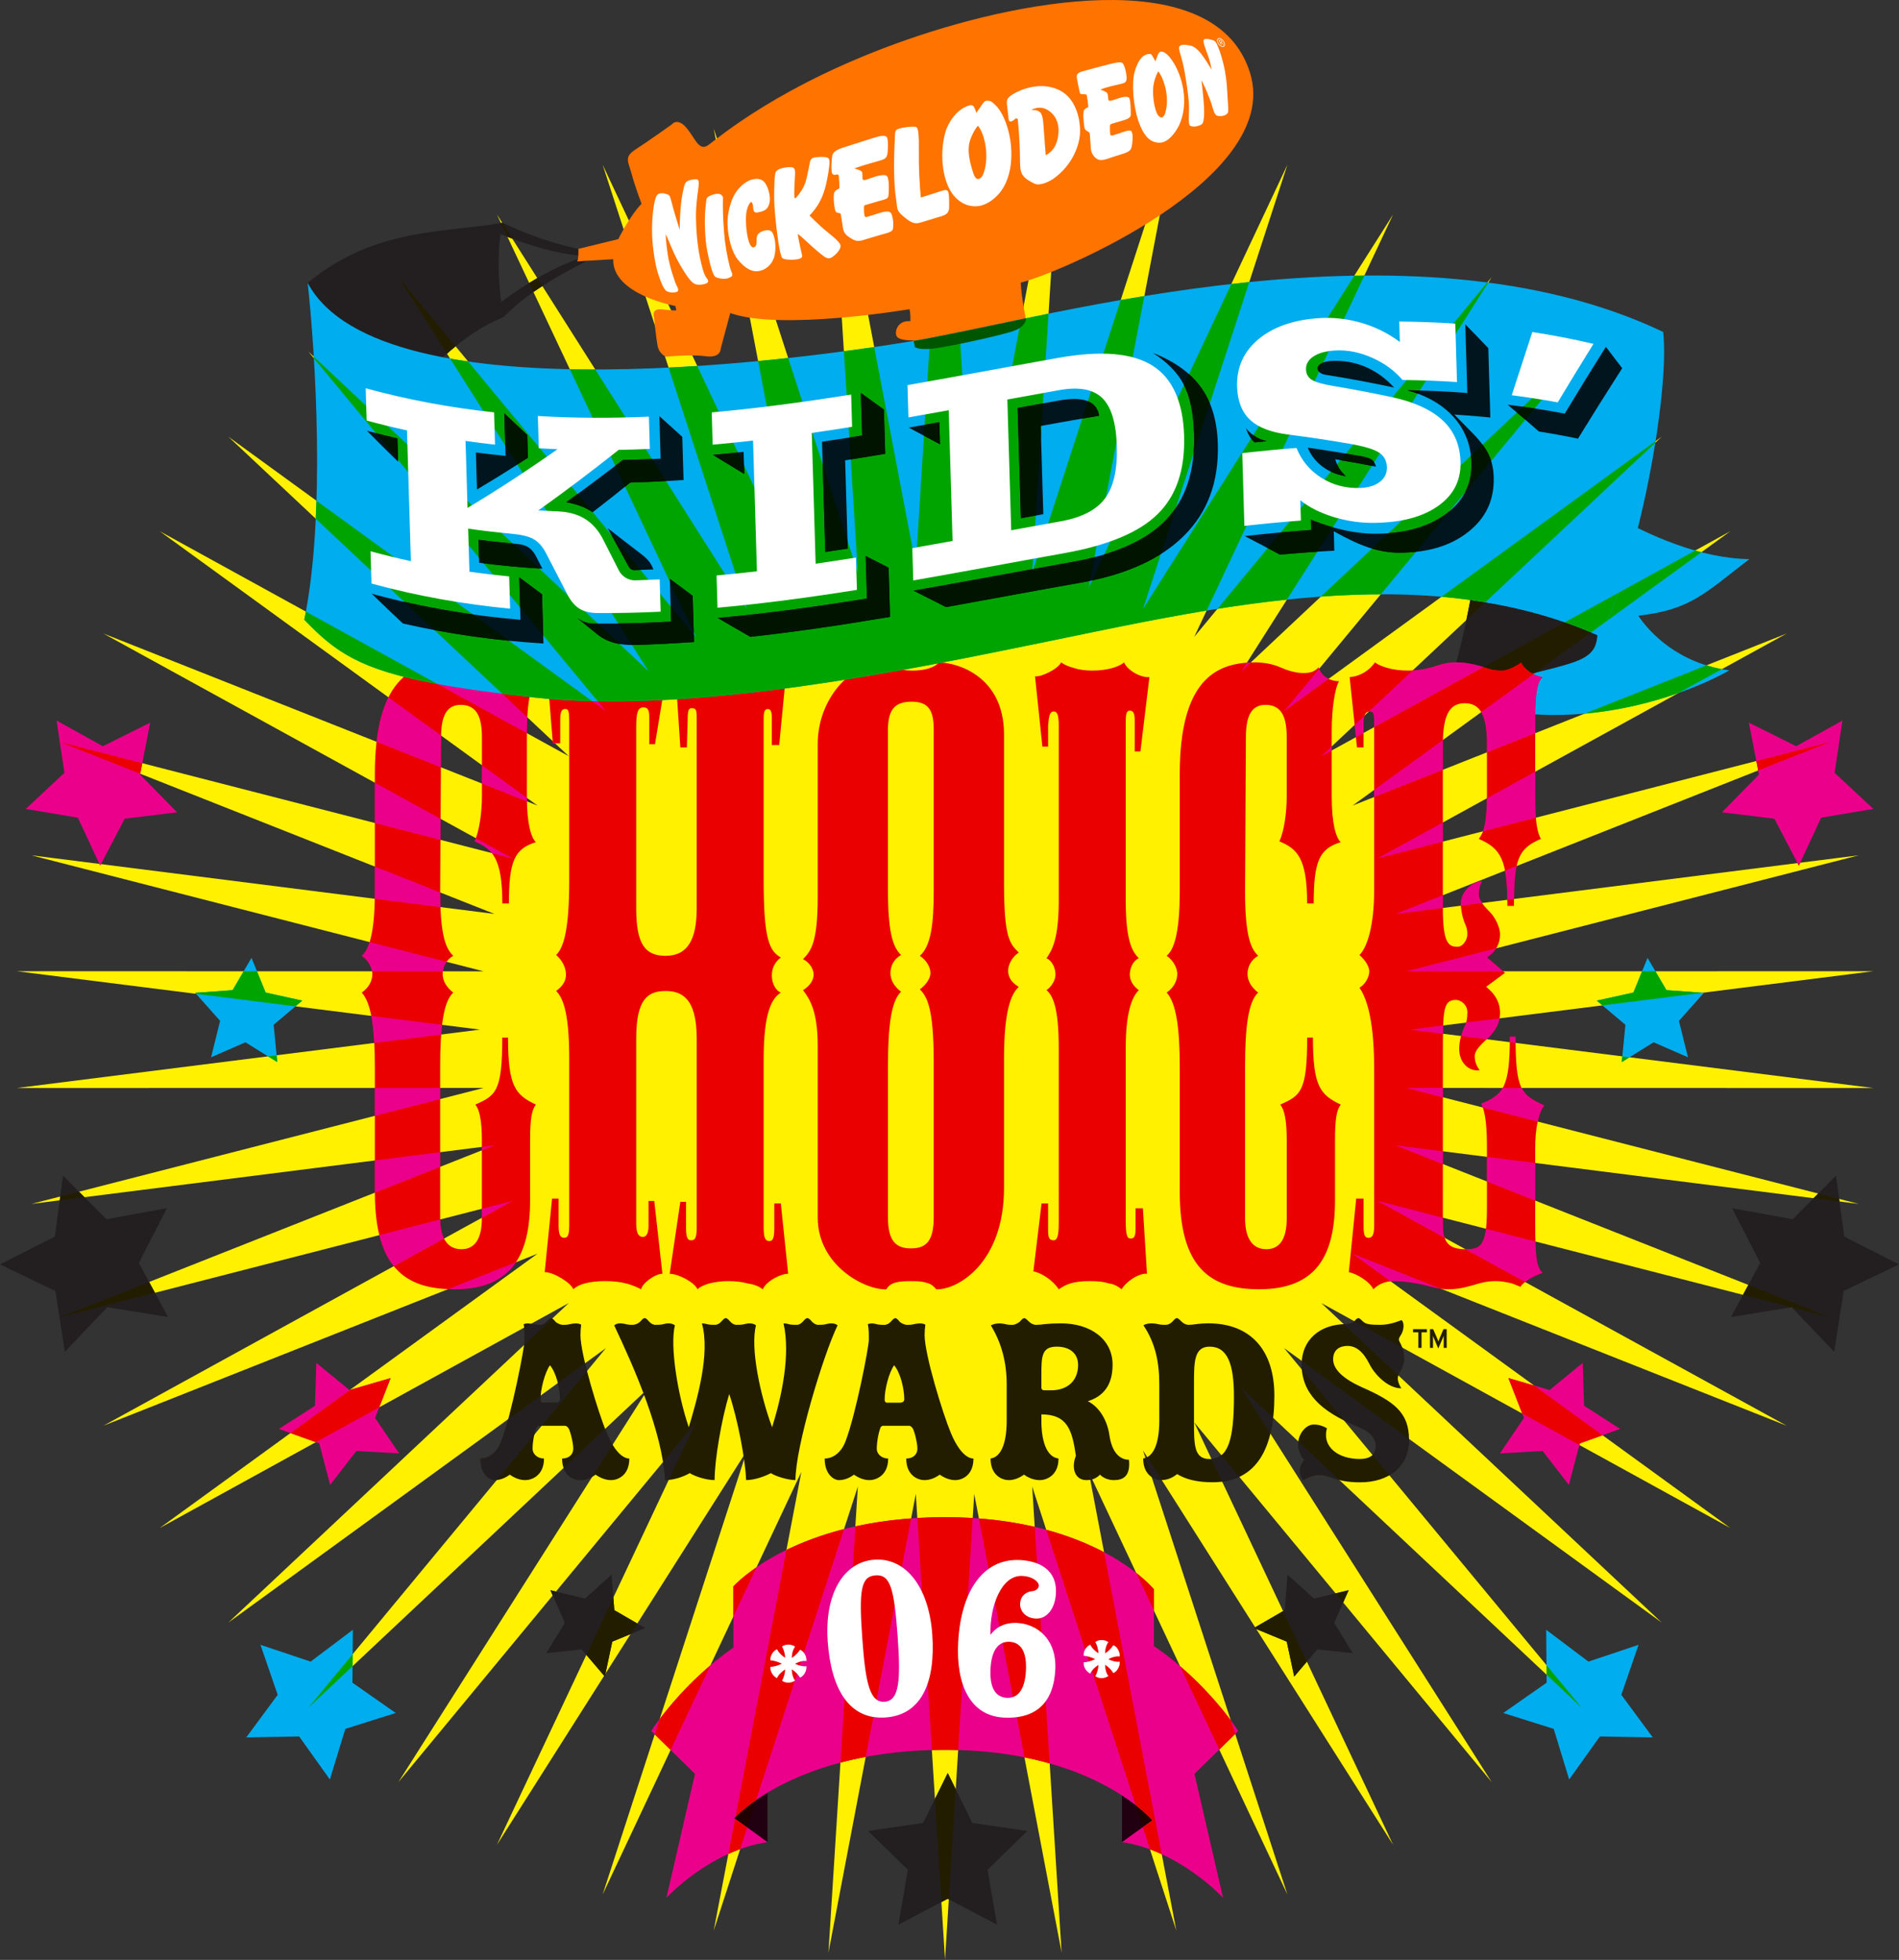 <?xml version="1.0" encoding="UTF-8" standalone="no"?>
<svg
   xmlns:dc="http://purl.org/dc/elements/1.1/"
   xmlns:cc="http://creativecommons.org/ns#"
   xmlns:rdf="http://www.w3.org/1999/02/22-rdf-syntax-ns#"
   xmlns:svg="http://www.w3.org/2000/svg"
   xmlns="http://www.w3.org/2000/svg"
   xmlns:sodipodi="http://sodipodi.sourceforge.net/DTD/sodipodi-0.dtd"
   xmlns:inkscape="http://www.inkscape.org/namespaces/inkscape"
   version="1.1"
   id="Layer_1"
   x="0px"
   y="0px"
   viewBox="0 0 424.897 438.469"
   xml:space="preserve"
   sodipodi:docname="Nickelodeon_Kids'_Choice_Awards_2006.svg"
   width="424.897"
   height="438.469"
   inkscape:version="1.0.2-2 (e86c870879, 2021-01-15)"
   inkscape:export-filename="C:\Users\tjdru\OneDrive\Pictures\Logos\TV\nickelodeonkca2006logo.png"
   inkscape:export-xdpi="218.94391"
   inkscape:export-ydpi="218.94391"><rect x="0" y="0" width="424.897" height="438.469" fill="#333333" stroke="none"/><defs
   id="defs529">
	
	
	
	
	
	
	
	
	
	
	

		
		
	
		
		
		
		
		
		
	
		
		
		
		
		
		
	
		
		
	
		
		
		
		
		
	
		
		
		
		
		
		
	
		
		
		
		
		
		
	
		
	
			
			
			
			
			
		
			
			
			
			
			
		
			
			
			
			
			
		
			
			
			
			
			
		
			
		
			
		
				
				
				
				
				
				
				
				
				
				
				
				
			</defs><sodipodi:namedview
   pagecolor="#ffffff"
   bordercolor="#666666"
   borderopacity="1"
   objecttolerance="10"
   gridtolerance="10"
   guidetolerance="10"
   inkscape:pageopacity="0"
   inkscape:pageshadow="2"
   inkscape:window-width="1366"
   inkscape:window-height="705"
   id="namedview527"
   showgrid="false"
   inkscape:lockguides="false"
   inkscape:zoom="1"
   inkscape:cx="144.84775"
   inkscape:cy="225.71317"
   inkscape:window-x="-8"
   inkscape:window-y="-8"
   inkscape:window-maximized="1"
   inkscape:current-layer="layer1"
   inkscape:document-rotation="0" />
<style
   type="text/css"
   id="style364">
	.st0{fill:#FFF100;}
	.st1{fill:#231F20;}
	.st2{fill:#FF7F00;}
	.st3{fill:#FFFFFF;}
	.st4{fill:#00ADEE;}
	.st5{fill:#EB008B;}
</style>

<g
   inkscape:groupmode="layer"
   id="layer1"
   inkscape:label="Layer 1"
   transform="translate(-88.296,-76.839)"><g
     id="g1726"><path
       sodipodi:nodetypes="ccccccccccccccccccccccccccccccccccccccccccccccccccccccccccccccccccccccccccccccccccccccccccccccccccccc"
       inkscape:connector-curvature="0"
       id="polygon366"
       d="m 325.83,100.712 -6.586,104.262 32.255,-99.365 -19.597,102.617 44.451,-94.541 -32.307,99.35 55.956,-88.219 -44.502,94.511 66.574,-80.509 -56.008,88.19 76.133,-71.53 -66.603,80.48 84.504,-61.426 -76.177,71.493 91.538,-50.347 -84.526,61.382 97.118,-38.481 -91.567,50.31 101.193,-26.014 -97.147,38.437 103.645,-13.121 -101.193,25.955 104.468,-0.022 -103.645,13.062 103.645,13.069 -104.468,-0.022 101.193,25.948 -103.645,-13.114 97.147,38.437 -101.193,-26.007 91.567,50.303 -97.118,-38.481 84.526,61.375 -91.538,-50.339 76.177,71.493 -84.504,-61.426 66.603,80.473 -76.133,-71.522 56.008,88.19 -66.574,-80.517 44.502,94.519 -55.956,-88.219 32.307,99.343 -44.451,-94.533 19.597,102.61 -32.255,-99.365 6.586,104.269 -19.553,-102.632 -6.535,104.269 -6.535,-104.269 -19.545,102.632 6.579,-104.269 -32.255,99.365 19.604,-102.61 -44.458,94.533 32.307,-99.343 -55.956,88.219 44.502,-94.519 -66.566,80.517 56,-88.19 -76.133,71.522 66.603,-80.473 -84.504,61.426 76.177,-71.493 -91.538,50.339 84.533,-61.375 -97.118,38.481 91.56,-50.303 -101.186,25.999 97.14,-38.43 -103.638,13.114 101.186,-25.948 -104.46,0.022 103.645,-13.069 -103.645,-13.062 104.46,0.022 -101.186,-25.955 103.638,13.121 -97.14,-38.437 101.186,26.014 -91.56,-50.31 97.118,38.481 -84.533,-61.382 91.538,50.347 -76.177,-71.493 84.504,61.426 -66.603,-80.48 76.133,71.53 -56,-88.19 66.566,80.509 -44.502,-94.511 55.956,88.219 -32.307,-99.35 44.458,94.541 -19.604,-102.617 32.255,99.365 -6.579,-104.262 19.545,102.625 6.535,-104.262 6.535,104.262 z"
       style="fill:#fff100;stroke:none;stroke-width:0.734" /><path
       sodipodi:nodetypes="ccccccccccc"
       inkscape:connector-curvature="0"
       id="path368"
       d="m 200.782,126.674 c -12.776,2.313 -28.562,0.955 -43.636,13.451 l 9.082,29.701 14.113,-5.163 c 0,0 8.363,-11.917 20.603,-16.88 1.579,-1.285 4.765,-5.984 22.401,-14.391 -11.542,-1.109 -22.564,-6.719 -22.564,-6.719 z m -0.48,2.537 c 2.391,0.987 12.18,4.857 19.46,4.857 -9.1,2.657 -17.83,9.195 -19.33,10.347 -0.471,-3.643 -0.968,-9.652 -0.131,-15.204 z"
       style="fill:#231f20;stroke:none;stroke-width:0.734" /><path
       sodipodi:nodetypes="ccccccccccccccccccccccccccccccc"
       class="st2"
       d="m 231.84,122.438 c 0,0 -1.491,-3.958 -2.225,-6.718 -0.734,-2.746 -1.792,-3.73 0.925,-5.477 2.717,-1.747 8.077,-5.573 8.077,-5.573 0,0 1.204,-1.615 3.216,0.705 2.012,2.32 2.805,5.397 4.897,3.95 2.093,-1.454 16.139,-13.716 44.488,-23.606 28.356,-9.898 69.54,-16.271 76.794,7.497 7.254,23.775 -43.673,45.112 -51.338,46.844 0.176,3.378 1.153,8.128 1.153,8.128 0,0 0.206,1.836 -3.333,2.893 -3.539,1.065 -14.296,3.422 -17.497,3.752 -3.341,0.345 -4.002,-0.367 -4.002,-0.367 l -0.301,-1.476 c 0,0 -3.209,0.14 -3.774,-0.932 -0.565,-1.079 0.279,-3.642 3.069,-3.355 0.059,-2.232 -0.213,-2.687 -0.213,-2.687 0,0 -28.863,4.883 -40.089,0.859 -1.167,4.339 -2.129,7.944 -2.129,7.944 0,0 0.103,2.195 -3.407,1.718 -3.502,-0.47 -8.848,0.103 -8.848,0.103 0,0 -1.476,-0.551 -1.85,-2.35 -0.367,-1.799 -0.815,-6.483 -0.815,-6.483 0,0 -0.764,-2.063 1.865,-1.747 2.621,0.316 3.113,0.213 3.113,0.213 l -0.198,-0.984 c 0,0 -14.178,-2.555 -13.914,-10.463 -4.883,0.316 -8.745,0.477 -8.223,0.551 0.529,0.059 0.433,-2.864 0.433,-2.864 l 8.921,-2.181 c 0,-0.007 2.658,-5.331 5.206,-7.893 z"
       id="path370"
       inkscape:connector-curvature="0"
       style="fill:#ff7300;fill-opacity:1;stroke:none;stroke-width:0.734" /><path
       sodipodi:nodetypes="cccccccccccccccccccccccccccccccccccccccccccccccccccccccccccccccccccccccccccccccccccccccccccccccccccccccccccccccccccccccccccccccccccccccccccccccccccccccccccccccccccccccccccccccccccccccccccccccccccccccccccccccccc"
       inkscape:connector-curvature="0"
       d="m 386.802,407.58 c -0.999,-0.338 -2.445,-0.778 -3.326,-0.778 -1.057,0 -2.276,0.389 -3.495,1.167 -1.05,-0.727 -1.219,-3.165 0.22,-4.501 -0.83,-0.661 -1.446,-2.276 -1.446,-3.657 0,-2.004 1.615,-4.273 3.495,-4.273 1.109,0 2.107,0.33 2.944,0.83 -1.167,4.325 2.724,6.88 7.328,6.88 2.049,0 3.605,-0.778 3.605,-2.827 0,-2.276 -1.938,-3.612 -4.215,-4.494 -8.157,-3.333 -12.379,-7.497 -12.379,-13.818 0,-5.441 3.994,-9.046 10.044,-9.046 0.609,0 1.278,-0.169 1.608,-0.499 0.279,-0.279 0.661,-0.83 1.05,-0.83 0.33,0 0.668,0.448 1.109,0.83 0.668,0.558 1.667,0.668 3.723,0.668 1.828,0 3.385,-0.499 4.831,-1.057 0.272,0.22 0.441,0.72 0.441,1.336 0,0.72 -0.279,1.549 -0.661,2.107 -0.22,0.33 -0.389,0.609 -0.389,0.947 0,0.272 0.499,0.999 0.609,1.388 0.338,0.668 0.551,1.946 0.551,2.996 0,1.057 -0.551,2.217 -0.947,2.893 -0.22,0.33 -0.448,0.83 -0.448,1.38 0,0.72 0.286,1.388 0.778,2.217 -3.047,0 -5.991,-3.165 -7.1,-5.382 -1.439,-2.878 -3.047,-4.104 -4.934,-4.104 -1.659,0 -3.216,0.778 -3.216,2.996 0,2.276 2.328,4.383 6.381,6.219 7.21,3.165 10.595,5.661 10.595,11.704 0,6.109 -4.494,9.597 -10.933,9.597 -2.724,0 -4.552,-0.389 -5.823,-0.888 z m -39.12,-21.087 c 0,-4.941 -0.888,-9.207 -3.546,-13.15 0.441,-0.33 1.219,-0.441 1.828,-0.441 0.609,0 1.219,0.11 1.667,0.22 0.499,0.11 0.999,0.11 1.498,0.11 0.389,0 0.947,-0.169 1.446,-0.668 0.272,-0.279 0.661,-0.83 1.05,-0.83 0.33,0 0.668,0.448 1.05,0.778 0.448,0.441 0.999,0.72 1.557,0.72 0.499,0 1.109,-0.059 1.777,-0.169 0.888,-0.11 1.828,-0.169 2.607,-0.169 9.655,0 14.817,6.16 14.817,16.197 0,11.484 -3.774,19.362 -13.818,19.362 -3.554,0 -6.05,-0.668 -7.937,-1.828 -1.109,0.888 -2.276,1.336 -3.554,1.336 -1.278,0 -4.046,-0.888 -4.046,-4.831 3.326,-0.499 3.605,-6.16 3.605,-8.326 z m 7.768,8.326 c 0,5.331 0,8.436 3.502,8.436 4.215,0 5.433,-4.494 5.433,-14.039 0,-7.1 -1.388,-11.102 -5.433,-11.102 -3.502,0 -3.502,3.436 -3.502,8.378 z m -34.149,0 c 0,2.166 0.33,7.827 3.833,8.326 0,3.943 -2.886,4.831 -4.163,4.831 -1.329,0 -2.555,-0.499 -3.546,-1.226 -1.05,0.72 -2.166,1.226 -3.436,1.226 -1.278,0 -4.053,-0.888 -4.053,-4.831 3.326,-0.499 3.605,-6.16 3.605,-8.326 v -8.319 c 0,-4.604 -1.057,-9.105 -3.554,-13.15 0.668,-0.33 1.278,-0.441 1.946,-0.441 0.551,0 1.109,0.11 1.557,0.22 0.499,0.11 0.83,0.11 1.329,0.11 0.551,0 1.109,-0.33 1.608,-0.668 0.389,-0.389 0.661,-0.83 1.057,-0.83 0.33,0 0.668,0.448 1.05,0.778 0.389,0.389 0.999,0.72 1.557,0.72 0.499,0 1.167,-0.059 2.004,-0.169 1.109,-0.11 2.107,-0.169 3.598,-0.169 6.549,0 11.542,3.495 11.542,9.266 0,4.662 -2.159,7.1 -5.544,8.157 2.717,1.329 4.383,4.494 4.824,7.548 0.609,4.273 2.607,5.544 4.383,5.544 0.389,3.833 -1.439,4.56 -3.385,4.56 -0.999,0 -2.225,-0.338 -3.106,-1.226 -0.661,0.72 -1.667,1.226 -2.996,1.226 -2.717,0 -3.444,-2.834 -2.386,-5.441 -0.837,-5.771 -1.887,-9.266 -7.717,-9.266 v 1.549 z m 2.166,-6.939 c 3.884,0 6.05,-2.328 6.05,-5.661 0,-2.665 -1.946,-4.104 -4.773,-4.104 -3.444,0 -3.444,2.217 -3.444,6.711 v 2.496 c 0,0.279 0.22,0.551 0.609,0.551 h 1.557 z m -37.556,7.937 c -0.279,0 -0.558,0.169 -0.668,0.558 -0.389,1.05 -0.771,2.996 -0.771,4.604 0,1.109 1.05,2.166 2.548,2.166 0,3.943 -2.886,4.831 -4.163,4.831 -1.27,0 -2.438,-0.499 -3.495,-1.226 -0.94,0.72 -2.107,1.226 -3.385,1.226 -0.999,0 -3.165,-1.167 -3.165,-4.831 1.667,0 3.664,-1.109 4.721,-3.994 2.276,-6.05 5.162,-20.918 5.162,-22.578 0,-1.498 0,-2.496 -0.228,-3.495 0.279,-0.11 0.558,-0.169 0.888,-0.169 0.441,0 0.83,0.11 1.27,0.22 0.499,0.11 1.109,0.11 1.557,0.11 0.558,0 1.057,-0.33 1.388,-0.668 0.279,-0.279 0.668,-0.83 1.057,-0.83 0.33,0 0.778,0.558 0.999,0.83 0.389,0.338 1.057,0.668 1.659,0.668 0.448,0 0.837,0 1.278,-0.11 0.448,-0.11 1.109,-0.22 1.608,-0.22 0.499,0 0.83,0.11 1.167,0.279 -0.11,0.888 -0.162,1.549 -0.162,2.328 0,4.383 4.046,17.541 5.874,21.917 1.718,4.104 3.605,5.712 5.052,5.712 0,3.943 -2.768,4.831 -4.053,4.831 -1.27,0 -2.438,-0.499 -3.495,-1.226 -0.999,0.72 -2.159,1.226 -3.436,1.226 -1.278,0 -4.053,-0.888 -4.053,-4.831 1.667,0 2.496,-1.057 2.496,-2.166 0,-1.446 -0.72,-4.104 -1.057,-4.604 -0.22,-0.279 -0.448,-0.558 -0.837,-0.558 z m 3.657,-5.162 c 0.448,0 1.057,-0.11 1.057,-0.778 0,-2.225 -0.83,-5.933 -2.276,-7.599 -1.167,1.667 -2.115,5.382 -2.115,7.599 0,0.668 0.279,0.778 0.609,0.778 z m -44.216,-17.754 c 0.448,0 0.888,0.11 1.329,0.22 0.499,0.11 1.109,0.11 1.615,0.11 0.551,0 0.999,-0.33 1.329,-0.668 0.279,-0.279 0.668,-0.83 1.057,-0.83 0.389,0 0.778,0.558 1.057,0.83 0.338,0.338 0.778,0.668 1.329,0.668 0.499,0 1.109,0 1.608,-0.11 0.448,-0.11 0.888,-0.22 1.336,-0.22 0.551,0 0.999,0.11 1.439,0.441 -1.329,4.993 0.947,15.705 3.605,22.805 2.107,-6.762 4.163,-16.146 2.555,-23.246 0.499,0 0.94,0.11 1.329,0.22 0.499,0.11 1.116,0.11 1.674,0.11 0.499,0 0.94,-0.33 1.27,-0.668 0.279,-0.279 0.668,-0.83 1.057,-0.83 0.389,0 0.83,0.558 1.05,0.83 0.396,0.338 0.837,0.668 1.329,0.668 0.499,0 1.167,0 1.615,-0.11 0.441,-0.11 0.888,-0.22 1.388,-0.22 0.499,0 0.999,0.11 1.38,0.441 -3.267,6.77 -9.428,27.24 -9.428,34.627 -1.718,0 -4.552,-0.888 -5.492,-1.557 -1.278,0.668 -3.554,1.557 -5.551,1.557 -0.169,-4.662 -1.887,-13.65 -3.774,-19.259 -1.718,5.61 -3.275,14.758 -3.275,19.259 -1.997,0 -4.501,-0.888 -5.551,-1.557 -1.16,0.668 -3.326,1.557 -5.492,1.557 -0.771,-11.043 -6.711,-24.634 -11.425,-34.627 0.441,-0.33 0.83,-0.441 1.329,-0.441 0.558,0 1.057,0.11 1.498,0.22 0.499,0.11 0.837,0.11 1.329,0.11 0.558,0 1.278,-0.33 1.615,-0.668 0.279,-0.279 0.668,-0.83 1.057,-0.83 0.389,0 0.771,0.558 1.05,0.83 0.338,0.338 0.778,0.668 1.329,0.668 0.499,0 1.109,0 1.608,-0.11 0.441,-0.11 0.888,-0.22 1.329,-0.22 0.558,0 0.999,0.11 1.446,0.441 -1.167,4.662 0.668,15.757 3.106,22.805 1.88,-6.329 4.824,-16.425 2.937,-23.246 z m -36.448,22.916 c -0.279,0 -0.558,0.169 -0.668,0.558 -0.389,1.05 -0.778,2.996 -0.778,4.604 0,1.109 1.057,2.166 2.555,2.166 0,3.943 -2.886,4.831 -4.17,4.831 -1.278,0 -2.438,-0.499 -3.495,-1.226 -0.94,0.72 -2.107,1.226 -3.385,1.226 -0.999,0 -3.165,-1.167 -3.165,-4.831 1.667,0 3.664,-1.109 4.721,-3.994 2.269,-6.05 5.162,-20.918 5.162,-22.578 0,-1.498 0,-2.496 -0.22,-3.495 0.279,-0.11 0.558,-0.169 0.888,-0.169 0.441,0 0.83,0.11 1.27,0.22 0.499,0.11 1.109,0.11 1.557,0.11 0.551,0 1.057,-0.33 1.388,-0.668 0.279,-0.279 0.668,-0.83 1.057,-0.83 0.33,0 0.778,0.558 0.999,0.83 0.389,0.338 1.05,0.668 1.659,0.668 0.448,0 0.83,0 1.278,-0.11 0.448,-0.11 1.109,-0.22 1.608,-0.22 0.499,0 0.83,0.11 1.167,0.279 -0.11,0.888 -0.162,1.549 -0.162,2.328 0,4.383 4.046,17.541 5.881,21.917 1.718,4.104 3.605,5.712 5.052,5.712 0,3.943 -2.768,4.831 -4.053,4.831 -1.278,0 -2.445,-0.499 -3.495,-1.226 -0.999,0.72 -2.159,1.226 -3.436,1.226 -1.278,0 -4.053,-0.888 -4.053,-4.831 1.667,0 2.496,-1.057 2.496,-2.166 0,-1.446 -0.72,-4.104 -1.057,-4.604 -0.22,-0.279 -0.441,-0.558 -0.83,-0.558 z m 3.657,-5.162 c 0.441,0 1.057,-0.11 1.057,-0.778 0,-2.225 -0.837,-5.933 -2.276,-7.599 -1.167,1.667 -2.107,5.382 -2.107,7.599 0,0.668 0.279,0.778 0.609,0.778 z"
       style="fill:#231d00;fill-opacity:1;stroke:none;stroke-width:0.734"
       id="path414" /><path
       sodipodi:nodetypes="cccccc"
       style="fill:#00adee;stroke:none;stroke-width:0.734"
       inkscape:connector-curvature="0"
       id="path418"
       d="m 433.382,181.419 c 0,0 24.421,20.214 46.338,20.507 -9.78,7.438 -12.996,11.344 -24.861,12.658 2.496,3.73 8.892,10.683 20.368,12.24 -10.771,6.035 -37.615,15.896 -64.128,5.272 7.687,-8.113 10.764,-37.953 22.284,-50.677 z"
       class="st4" /><path
       sodipodi:nodetypes="cccccccc"
       inkscape:connector-curvature="0"
       d="m 339.341,476.32 v 12.65 c 0,0 4.946,-2.628 8.156,-4.889 -0.635,-0.717 -4.06,-5.093 -8.156,-7.761 z m -79.32,12.651 v -16.99 c 0,0 -8.23,10.191 -8.766,11.572 3.377,2.357 8.766,5.419 8.766,5.419 z"
       style="fill:#200011;fill-opacity:1;stroke:none;stroke-width:0.734"
       id="path1810" /><path
       sodipodi:nodetypes="cccccccccccccccccccccccccccccccc"
       inkscape:connector-curvature="0"
       id="path1810-1"
       d="m 260.02,471.98 c -10e-4,0.002 -4.017,4.98 -6.62,8.449 l -0.773,4.048 c 0.882,0.579 1.789,1.139 2.693,1.695 l 4.545,-13.999 c 0.014,-0.018 0.155,-0.194 0.155,-0.194 z m -6.62,8.449 c -0.497,0.662 -0.923,1.245 -1.276,1.75 0.36,-0.511 0.782,-1.09 1.276,-1.75 z m 85.94,-4.11 c 0.737,0.48 1.439,1.023 2.12,1.582 -0.681,-0.559 -1.383,-1.102 -2.12,-1.582 z m 2.147,1.605 2.689,8.283 c 0.922,-0.556 1.828,-1.12 2.689,-1.701 l -0.288,-1.51 c -1.068,-1.249 -2.897,-3.267 -5.089,-5.072 z m -89.567,4.542 c -0.144,0.21 -0.279,0.409 -0.38,0.571 0.104,-0.164 0.233,-0.357 0.38,-0.571 z m -0.427,0.645 c -0.113,0.184 -0.201,0.339 -0.239,0.439 0.039,-0.1 0.124,-0.251 0.239,-0.439 z m 3.892,3.1 c 1.338,0.821 1.993,1.213 2.852,1.714 -0.811,-0.479 -1.78,-1.055 -2.852,-1.714 z m 88.444,0.202 c -1.065,0.636 -2.079,1.219 -2.874,1.665 0.802,-0.447 1.771,-1.007 2.874,-1.665 z m -3.096,1.79 c -0.806,0.45 -1.392,0.766 -1.392,0.766 0,0 0.601,-0.327 1.392,-0.766 z"
       style="fill:#200000;fill-opacity:1;stroke:none;stroke-width:0.734" /><path
       sodipodi:nodetypes="ccccccccccccccccccc"
       inkscape:connector-curvature="0"
       id="path468"
       d="m 299.743,416.258 c -33.709,0 -47.351,15.485 -47.351,15.485 v 13.688 c -11.78,8.201 -18.379,18.663 -18.379,18.663 l 9.78,9.597 -6.387,27.725 c 0,0 9.809,-10.618 22.614,-12.446 0,0 -4.085,-3.007 -7.446,-5.355 0.929,-1.009 14.64,-15.299 47.169,-15.299 19.859,0 32.528,5.603 39.597,10.209 0.07,0.035 0.162,0.108 0.222,0.148 3.94,2.598 5.948,4.704 6.571,5.408 -3.21,2.261 -6.793,4.889 -6.793,4.889 12.805,1.828 22.614,12.446 22.614,12.446 l -6.394,-27.725 9.787,-9.597 c 0,0 -6.78,-10.748 -18.864,-18.996 v -12.694 c 0,0 -13.024,-16.146 -46.74,-16.146 z"
       style="fill:#eb008b;stroke:none;stroke-width:0.734" /><path
       sodipodi:nodetypes="ccccccccccccccccccccccccccccccccccccccccccccccccccccccc"
       inkscape:connector-curvature="0"
       d="m 252.765,483.751 -1.5,7.857 c 0.853,-0.388 1.735,-0.751 2.642,-1.08 l 1.572,-4.84 c -0.919,-0.659 -1.791,-1.292 -2.713,-1.937 z m 99.563,-34.158 8.775,18.663 3.567,-3.496 -0.981,-3.017 c -2.017,-2.722 -5.85,-7.431 -11.361,-12.149 z m -105.082,-0.178 c -5.438,4.621 -9.259,9.24 -11.355,12.038 v 0.001 l -1.104,3.399 3.558,3.491 z m 95.27,-20.688 3.968,8.438 v -4.761 c 0,0 -1.254,-1.546 -3.968,-3.677 z m -84.957,-1.246 c -3.501,2.409 -5.167,4.262 -5.167,4.262 v 6.729 z m 64.828,-8.398 19.998,61.604 c 2.109,1.633 3.298,2.884 3.749,3.393 -0.75,0.528 -1.408,1.008 -2.148,1.537 l 1.61,4.962 c 0.905,0.333 1.786,0.697 2.637,1.087 l -12.902,-67.557 c -3.429,-1.814 -7.717,-3.609 -12.944,-5.026 z m -15.059,-2.53 10.183,53.447 c 1.996,0.4 3.877,0.856 5.646,1.358 l -3.343,-52.923 c -3.72,-0.865 -7.874,-1.528 -12.486,-1.883 z m -30.18,2.375 c -5.152,1.315 -9.426,2.975 -12.889,4.665 l -11.417,59.756 c 0.514,-0.534 1.934,-1.928 4.625,-3.792 z m 15.012,-2.388 c -4.594,0.338 -8.749,0.966 -12.482,1.787 l -3.334,52.845 c 1.773,-0.471 3.662,-0.898 5.655,-1.273 z m 7.583,-0.283 c -2.147,0 -4.21,0.065 -6.197,0.182 l 3.254,51.916 c 0.964,-0.026 1.944,-0.04 2.943,-0.04 1.003,0 1.975,0.024 2.941,0.052 l 3.254,-51.92 c -1.983,-0.123 -4.046,-0.189 -6.195,-0.189 z"
       style="fill:#eb0000;fill-opacity:1;stroke:none;stroke-width:0.734"
       id="path2054" /><path
       sodipodi:nodetypes="cccccccccccccccccccccccccccc"
       inkscape:connector-curvature="0"
       d="m 316.579,425.855 c 4.339,0.242 8.26,2.217 7.981,7.489 -0.184,3.304 -1.968,5.683 -4.449,5.61 -2.195,-0.066 -3.657,-1.579 -3.561,-3.392 0.103,-1.814 1.461,-2.621 2.629,-2.731 0.83,-0.059 1.52,-0.58 1.557,-1.234 0.037,-0.72 -1.153,-2.056 -3.686,-2.181 -4.729,-0.257 -7.313,6.828 -7.151,13.172 1.248,-1.696 3.238,-2.805 6.035,-2.658 4.347,0.235 8.855,3.561 8.48,10.492 -0.463,8.679 -5.764,10.992 -11.535,10.676 -7.541,-0.396 -10.698,-7.401 -10.191,-16.851 0.609,-11.439 5.58,-18.833 13.892,-18.393 z m -3.025,30.823 c 2.46,0.132 4.06,-1.77 4.288,-6.057 0.228,-4.288 -1.145,-6.336 -3.627,-6.476 -2.474,-0.132 -4.068,1.77 -4.295,6.05 -0.22,4.288 1.153,6.351 3.634,6.483 z m -29.627,-30.904 c 6.865,-0.492 12.174,5.852 12.959,16.675 0.771,10.749 -2.401,18.048 -10.412,18.62 -8.069,0.587 -12.196,-6.182 -12.974,-16.939 -0.778,-10.713 3.568,-17.871 10.426,-18.356 z m 5.22,17.225 c -0.786,-10.925 -1.667,-13.951 -4.963,-13.716 -3.289,0.235 -3.73,3.355 -2.937,14.281 0.705,9.839 1.681,14.23 4.978,13.995 3.289,-0.242 3.627,-4.736 2.922,-14.56 z"
       style="fill:#ffffff;stroke:none;stroke-width:0.734"
       id="path482" /><path
       sodipodi:nodetypes="ccccccccccccccccccc"
       style="fill:#ffffff;stroke:none;stroke-width:0.734"
       inkscape:connector-curvature="0"
       id="path484"
       d="m 262.15,445.804 c 0.286,0.646 0.955,1.38 1.828,1.909 -0.029,-0.866 -0.338,-1.909 -0.705,-2.504 0.764,-0.617 2.166,-0.558 2.93,0.029 -0.448,0.565 -0.734,1.498 -0.734,2.511 0.734,-0.448 1.491,-1.241 1.828,-1.828 0.896,0.316 1.549,1.579 1.432,2.533 -0.698,-0.11 -1.652,0.11 -2.526,0.617 0.874,0.419 1.836,0.653 2.526,0.536 0.117,0.955 -0.529,2.217 -1.432,2.555 -0.345,-0.617 -1.101,-1.402 -1.828,-1.85 0,1.006 0.286,1.968 0.734,2.496 -0.756,0.587 -2.166,0.675 -2.93,0.029 0.367,-0.587 0.675,-1.63 0.705,-2.504 -0.874,0.536 -1.549,1.27 -1.828,1.946 -0.866,-0.389 -1.63,-1.571 -1.461,-2.526 0.668,0 1.77,-0.308 2.555,-0.705 -0.786,-0.404 -1.887,-0.742 -2.555,-0.742 -0.169,-0.955 0.595,-2.137 1.461,-2.504 z"
       class="st3" /><path
       sodipodi:nodetypes="ccccccccccccccccccc"
       style="fill:#ffffff;stroke:none;stroke-width:0.734"
       inkscape:connector-curvature="0"
       id="path486"
       d="m 332.24,444.791 c 0.286,0.646 0.955,1.38 1.836,1.909 -0.029,-0.866 -0.338,-1.909 -0.705,-2.504 0.756,-0.617 2.166,-0.558 2.922,0.029 -0.441,0.565 -0.727,1.498 -0.727,2.504 0.727,-0.448 1.49,-1.241 1.828,-1.828 0.896,0.316 1.542,1.571 1.432,2.533 -0.698,-0.11 -1.659,0.11 -2.533,0.617 0.874,0.426 1.836,0.653 2.533,0.536 0.11,0.955 -0.529,2.225 -1.432,2.555 -0.338,-0.617 -1.101,-1.402 -1.828,-1.85 0,1.013 0.286,1.968 0.727,2.504 -0.756,0.587 -2.159,0.675 -2.922,0.029 0.367,-0.587 0.675,-1.63 0.705,-2.504 -0.874,0.536 -1.549,1.27 -1.836,1.938 -0.866,-0.389 -1.63,-1.571 -1.461,-2.526 0.675,0 1.77,-0.308 2.555,-0.705 -0.786,-0.404 -1.88,-0.742 -2.555,-0.742 -0.169,-0.955 0.587,-2.137 1.461,-2.496 z"
       class="st3" /><path
       sodipodi:nodetypes="cccccccccccccccccccccccccccccccccccccccccccc"
       inkscape:connector-curvature="0"
       d="m 162.161,409.041 -2.43,-9.281 -9.024,-3.238 8.062,-5.191 0.301,-9.582 7.416,6.072 9.207,-2.673 -3.473,8.921 5.389,7.93 -9.574,-0.536 z m -51.448,-138.544 -5,-10.72 -11.667,-1.96 8.657,-8.077 -1.74,-11.696 10.345,5.742 10.595,-5.279 -2.269,11.616 8.29,8.451 -11.74,1.432 z m 328.616,138.544 2.438,-9.281 9.024,-3.238 -8.062,-5.191 -0.301,-9.582 -7.416,6.072 -9.207,-2.673 3.473,8.921 -5.389,7.93 9.567,-0.536 z m 51.456,-138.544 4.993,-10.72 11.674,-1.96 -8.664,-8.077 1.747,-11.696 -10.345,5.742 -10.595,-5.279 2.261,11.616 -8.282,8.451 11.74,1.432 z"
       style="fill:#eb008b;fill-opacity:1;stroke:none;stroke-width:0.734"
       id="polygon512" /><path
       sodipodi:nodetypes="ccccccccccccccccccccccccccccccccccccccccccccccccccccccc"
       inkscape:connector-curvature="0"
       d="m 232.648,441.068 -7.357,3.04 -1.667,7.805 -5.176,-6.065 -7.922,0.837 4.156,-6.799 -3.231,-7.276 7.746,1.858 5.925,-5.338 0.624,7.937 z m -107.015,-93.917 -13.532,2.46 -9.699,-9.751 -1.836,13.635 -12.269,6.212 12.394,5.955 2.122,13.591 9.494,-9.956 13.583,2.188 -6.527,-12.1 z m 243.217,93.917 7.357,3.04 1.667,7.805 5.169,-6.065 7.93,0.837 -4.156,-6.799 3.231,-7.276 -7.746,1.858 -5.925,-5.338 -0.624,7.937 z m 107.015,-93.917 13.525,2.46 9.707,-9.751 1.836,13.635 12.262,6.212 -12.387,5.955 -2.122,13.591 -9.501,-9.956 -13.576,2.188 6.527,-12.1 z m -157.693,139.315 -8.914,8.686 2.107,12.262 -11.014,-5.786 -11.028,5.786 2.115,-12.262 -8.914,-8.686 12.321,-1.799 5.507,-11.16 5.507,11.16 z"
       style="fill:#231f20;fill-opacity:1;stroke:none;stroke-width:0.734"
       id="polygon514" /><path
       sodipodi:nodetypes="cccccccccccccccccccccccccccccccccccccccccccc"
       inkscape:connector-curvature="0"
       d="m 155.92,300.697 -6.395,5.411 0.808,8.341 -7.122,-4.427 -7.687,3.355 2.019,-8.143 -5.573,-6.278 8.37,-0.602 4.229,-7.218 3.165,7.754 z m 6.182,174.25 -6.872,-9.626 -11.836,0.213 7.034,-9.53 -3.855,-11.182 11.227,3.752 9.45,-7.122 -0.103,11.836 9.692,6.784 -11.278,3.554 z m 283.468,-174.25 6.403,5.411 -0.808,8.341 7.122,-4.427 7.687,3.355 -2.019,-8.143 5.573,-6.278 -8.37,-0.602 -4.229,-7.218 -3.165,7.754 z m -6.175,174.25 6.872,-9.626 11.829,0.213 -7.034,-9.53 3.862,-11.182 -11.227,3.752 -9.45,-7.122 0.103,11.836 -9.699,6.784 11.285,3.554 z"
       style="fill:#00adee;stroke:none;stroke-width:0.734"
       id="polygon516" /><path
       sodipodi:nodetypes="cccccccccccccccccccccccccccc"
       style="fill:#231d00;fill-opacity:1;stroke:none;stroke-width:0.734"
       inkscape:connector-curvature="0"
       id="path520"
       d="m 406.362,374.899 v 3.488 h -0.712 v -3.488 h -1.189 v -0.705 h 3.098 v 0.705 z m 4.956,3.495 v -2.21 -0.477 c -0.051,0.125 -0.117,0.272 -0.169,0.411 l -1.043,2.408 -1.021,-2.408 c -0.059,-0.14 -0.117,-0.286 -0.169,-0.404 0.015,0.147 0.015,0.33 0.015,0.47 v 2.21 h -0.683 v -4.193 h 0.712 l 0.947,2.173 c 0.073,0.184 0.162,0.419 0.22,0.573 0.066,-0.169 0.147,-0.382 0.22,-0.573 l 0.925,-2.173 h 0.72 v 4.193 z"
       class="st1" /><path
       sodipodi:nodetypes="cccccccccccccccccccccccccccccccccccccccccccccccccccccccccccccccccccccccccccccccccccccccccccccccc"
       inkscape:connector-curvature="0"
       id="path414-6"
       d="m 211.619,371.742 c -0.389,0 -0.778,0.55 -1.057,0.829 -0.33,0.338 -0.837,0.668 -1.388,0.668 -0.448,0 -1.057,-2.9e-4 -1.556,-0.11 -0.178,-0.044 -0.345,-0.085 -0.513,-0.122 l -1.519,0.836 c 0.092,0.77 0.093,1.611 0.093,2.73 0,0.204 -0.047,0.615 -0.128,1.177 l 6.316,-5.927 c -0.086,-0.05 -0.171,-0.082 -0.248,-0.082 z m 179.698,0.68 c -0.042,0.046 -0.094,0.104 -0.132,0.142 -0.33,0.33 -0.998,0.499 -1.608,0.499 -0.21,0 -0.411,0.014 -0.615,0.023 l 12.207,11.457 c 0.087,-0.272 0.209,-0.515 0.333,-0.701 0.396,-0.676 0.946,-1.835 0.946,-2.893 0,-0.891 -0.16,-1.924 -0.413,-2.631 z m -11.746,8.89 c -0.02,0.262 -0.037,0.526 -0.037,0.797 0,0.384 0.016,0.76 0.047,1.129 l 9.416,11.376 c 0.908,0.453 1.879,0.89 2.915,1.314 2.276,0.881 4.215,2.217 4.215,4.493 0,0.849 -0.278,1.47 -0.737,1.917 l 3.77,4.556 c 2.737,-1.583 4.397,-4.317 4.397,-8.022 0,-0.044 -0.004,-0.084 -0.004,-0.128 z m -160.355,0.509 -6.103,4.437 c 0.324,1.293 0.505,2.609 0.505,3.62 0,0.668 -0.616,0.779 -1.057,0.779 h -2.718 c -0.33,0 -0.609,-0.111 -0.609,-0.779 0,-0.257 0.016,-0.537 0.04,-0.829 l -7.278,5.29 c -0.498,1.841 -1.001,3.544 -1.477,4.813 -1.057,2.886 -3.054,3.994 -4.721,3.994 0,3.664 2.165,4.831 3.164,4.831 0.165,0 0.328,-0.008 0.489,-0.024 l 8.392,-10.139 c 0.122,-0.55 0.253,-1.062 0.393,-1.438 0.11,-0.389 0.389,-0.558 0.668,-0.558 h 0.589 l 10.145,-12.255 c -0.155,-0.603 -0.285,-1.164 -0.422,-1.741 z m 14.204,5.553 -1.174,1.103 c 0.059,0.157 0.116,0.315 0.175,0.472 z m 132.648,0 6.466,10.182 c 0.269,-1.109 0.474,-2.287 0.618,-3.526 z m -122.083,7.672 -7.332,8.87 c 0.228,1.38 0.397,2.736 0.489,4.054 0.26,0 0.519,-0.015 0.777,-0.039 z m -20.291,1.464 -9.296,8.732 c 0.773,2.174 2.711,2.735 3.72,2.735 0.975,0 1.88,-0.299 2.699,-0.759 l 4.546,-7.157 c -0.442,-0.729 -0.883,-1.6 -1.314,-2.629 -0.105,-0.25 -0.238,-0.618 -0.356,-0.922 z m 155.107,2.825 c -0.019,0.159 -0.046,0.319 -0.046,0.476 0,1.38 0.617,2.996 1.447,3.657 -1.439,1.336 -1.271,3.775 -0.221,4.502 1.219,-0.778 2.438,-1.167 3.495,-1.167 0.881,0 2.327,0.44 3.326,0.777 0.344,0.135 0.74,0.261 1.173,0.374 z m -123.362,2.011 -0.783,1.233 c 0.04,0.267 0.085,0.541 0.122,0.802 z m 106.144,1.055 c -0.614,0.496 -1.356,0.761 -2.229,0.826 l 2.398,5.092 c 1.424,-0.18 2.699,-0.544 3.836,-1.076 z m -16.599,0.419 c -0.128,0.068 -0.257,0.131 -0.397,0.179 l 1.395,4.292 c 0.763,0.504 1.59,0.671 2.141,0.671 0.04,0 0.079,-0.005 0.119,-0.006 z m -13.08,3.336 0.334,1.747 c 0.152,-0.027 0.299,-0.06 0.44,-0.1 z"
       style="fill:#231f20;fill-opacity:1;stroke:none;stroke-width:0.734" /><path
       sodipodi:nodetypes="ccccccccccccccccccccccccc"
       inkscape:connector-curvature="0"
       id="polygon512-1"
       d="m 101.814,242.875 17.856,7.066 0.46,-2.356 z m 395.866,0 -16.413,4.219 0.412,2.112 z m -6.592,26.975 -0.601,0.076 0.298,0.572 z m -337.799,127.6 5.673,2.035 14.187,-7.803 2.545,-6.532 -9.103,2.642 z m 272.516,-12.3 3.092,7.939 12.777,7.027 0.093,-0.354 5.097,-1.83 -15.304,-11.111 z"
       style="fill:#eb0000;fill-opacity:1;stroke:none;stroke-width:0.734" /><path
       sodipodi:nodetypes="cccccccccccccc"
       inkscape:connector-curvature="0"
       d="m 177.418,138.819 10.89,17.149 c 0.613,-0.549 1.254,-1.098 1.926,-1.648 z m 31.099,0.241 c -0.643,0.37 -1.228,0.728 -1.816,1.088 l 0.949,2.016 c 0.602,-0.418 1.274,-0.862 1.995,-1.325 z m -7.846,-12.369 c -0.093,0.017 -0.19,0.031 -0.284,0.047 l 1.451,3.083 c 0.325,0.126 0.691,0.264 1.078,0.409 z"
       style="fill:#231d00;fill-opacity:1;stroke:none;stroke-width:0.734"
       id="path1278" /><path
       sodipodi:nodetypes="ccccccccccc"
       inkscape:connector-curvature="0"
       d="m 470.116,225.686 -27.286,10.813 c 7.894,-0.694 15.09,-2.521 21.015,-4.619 l 9.713,-5.336 c -1.209,-0.228 -2.353,-0.52 -3.442,-0.858 z m -2.52,-25.683 -55.092,30.302 c -0.453,0.677 -0.921,1.278 -1.407,1.791 3.33,1.334 6.665,2.344 9.972,3.08 l 47.916,-34.796 c -0.464,-0.12 -0.927,-0.246 -1.39,-0.377 z"
       style="fill:#00a400;fill-opacity:1;stroke:none;stroke-width:0.734"
       id="path1614" /><path
       sodipodi:nodetypes="ccccc"
       inkscape:connector-curvature="0"
       id="path420"
       d="m 417.281,211.084 c -1.793,9.537 -4.05,18.292 -5.933,21.96 26.411,-8.422 33.76,-6.549 34.34,-13.899 0.004,-0.057 0.016,-0.151 0.021,-0.211 -9.103,-4.038 -18.659,-6.51 -28.429,-7.85 z"
       style="fill:#231f20;stroke:none;stroke-width:0.734" /><path
       sodipodi:nodetypes="ccccccccccc"
       inkscape:connector-curvature="0"
       id="path420-6"
       d="m 417.281,211.084 c -0.286,1.522 -0.587,3.008 -0.893,4.473 l 4.225,-3.965 c -1.108,-0.183 -2.218,-0.355 -3.331,-0.508 z m -4.798,19.234 c -0.387,1.063 -0.769,2.015 -1.134,2.726 8.9,-2.838 15.486,-4.466 20.527,-5.713 l 0.001,-0.001 12.406,-9.01 c -1.941,-0.822 -3.902,-1.571 -5.88,-2.259 z"
       style="fill:#231d00;fill-opacity:1;stroke:none;stroke-width:0.734" /><path
       sodipodi:nodetypes="cccccccccccccccccccccccccccccccccccccccccccccccccccccccccccccccccccccccccccccccccccccccccccccccccccccccccccccccccccccccccccccccccccccccccccccccccccccccccccccccccccccccccccccccccccccccccccccccccccccccccccccccccccccccccccccccccccccccccccccccccccccccccccccccccccccccccccccccccccccccccccccccccccccccccccccccccccccccccccccccc"
       inkscape:connector-curvature="0"
       d="m 416.428,356.323 c 3.473,0 4.567,-1.278 4.567,-9.325 V 333.833 c 0,-4.2 -0.184,-7.856 -1.278,-10.059 4.934,-2.012 6.403,-3.657 6.403,-14.993 h 1.278 c 0,12.064 1.278,12.981 6.403,15.36 -1.278,1.652 -2.012,5.118 -2.012,9.692 v 16.271 c 0,8.958 0.367,10.059 1.645,11.52 -1.468,0.367 -4.391,2.012 -4.934,3.106 -0.918,-0.367 -1.645,-0.734 -2.562,-0.918 -0.918,-0.176 -1.828,-0.36 -2.93,-0.36 -2.372,0 -3.84,0.543 -5.118,0.91 -1.461,0.367 -2.93,0.91 -5.668,0.91 -2.195,0 -4.024,-0.727 -5.852,-1.094 -1.828,-0.367 -4.024,-0.727 -6.219,-0.727 -1.652,0 -3.297,0.543 -4.574,1.828 -0.734,-1.645 -3.657,-3.473 -5.485,-3.84 l 1.652,-16.454 h 1.645 v 5.852 c 0,2.195 0.184,2.93 1.094,2.93 0.91,0 1.278,-0.734 1.278,-2.739 v -35.111 c 0,-11.88 -2.012,-16.271 -3.289,-18.099 1.278,-0.727 2.195,-2.379 2.195,-3.657 0,-1.101 -0.918,-2.562 -2.195,-3.657 1.645,-1.645 3.289,-6.219 3.289,-14.626 v -37.865 c 0,-1.461 -0.184,-2.004 -0.918,-2.004 -0.91,0 -1.27,0.543 -1.461,2.004 v 6.035 h -1.461 l -1.645,-15.727 c 2.379,-0.184 4.391,-1.461 5.668,-3.289 0.727,0.551 1.637,0.918 2.922,1.278 1.285,0.367 2.93,0.551 4.391,0.551 2.922,0 4.934,-0.551 6.586,-1.101 1.645,-0.551 2.922,-0.734 4.2,-0.734 2.195,0 3.657,0.367 5.118,0.734 1.468,0.367 2.93,1.101 5.125,1.101 1.278,0 3.106,-0.918 4.391,-1.828 0.543,1.461 2.93,3.113 4.758,3.289 -1.101,0.91 -1.645,3.473 -1.645,8.774 v 17.556 c 0,4.751 0.184,7.856 1.278,9.868 -5.118,2.188 -6.035,4.567 -6.035,14.993 h -1.461 c 0,-10.059 -1.278,-12.805 -6.403,-14.993 1.285,-1.645 1.828,-4.024 1.828,-10.059 v -11.153 c 0,-6.395 -1.461,-9.141 -4.934,-9.141 -3.106,0 -4.934,2.004 -4.934,9.325 v 36.382 c 0,8.04 1.278,8.774 3.289,8.774 1.278,0 2.195,-1.652 2.195,-2.739 0,-1.468 -0.367,-2.012 -0.734,-2.93 -0.367,-1.101 -0.727,-2.562 -0.727,-4.024 0,-2.922 3.106,-5.118 4.758,-4.934 -0.551,0.918 -0.734,1.828 -0.734,2.922 0,1.094 0.734,2.195 2.562,4.024 0.91,0.918 2.188,3.113 2.188,4.941 0,2.004 -0.91,3.84 -2.922,5.118 l 4.024,3.466 -4.207,3.113 c 1.828,1.461 3.106,3.289 3.106,5.852 0,2.195 -0.91,3.657 -2.188,5.118 -2.372,2.195 -3.473,3.289 -3.473,4.574 0,1.101 0.367,2.195 1.101,3.106 -2.195,0.367 -4.574,-1.461 -4.574,-4.758 0,-1.828 0.543,-3.473 1.094,-4.751 0.551,-1.101 0.734,-2.012 0.734,-3.473 0,-1.645 -1.461,-2.739 -2.562,-2.739 -2.922,0 -2.922,2.379 -2.922,12.614 l -0.004,37.505 c -0.004,4.391 1.457,5.668 5.298,5.668 z M 366.874,276.232 c 0,10.602 1.468,12.981 2.93,14.443 -1.645,0.91 -2.379,2.562 -2.379,4.024 0,1.461 0.734,2.93 2.379,4.207 -2.195,2.012 -2.93,7.68 -2.93,16.638 v 33.826 c 0,4.758 1.836,6.946 4.758,6.946 2.93,0 4.574,-2.195 4.574,-6.946 V 331.997 c 0,-4.574 -0.543,-6.946 -1.461,-8.04 4.567,-2.012 6.028,-2.922 6.028,-14.993 h 1.285 c 0,10.97 1.645,12.798 6.219,14.993 -0.91,1.278 -1.278,3.106 -1.278,8.04 v 13.348 c 0,12.438 -4.2,19.927 -17.005,19.927 -11.153,0 -17.732,-5.118 -17.732,-21.756 v -27.975 c 0,-8.407 -0.734,-14.259 -2.93,-16.638 1.828,-1.278 2.379,-2.922 2.379,-4.207 0,-1.094 -0.734,-2.922 -2.379,-4.024 2.019,-1.645 2.93,-6.579 2.93,-14.443 v -26.146 c 0,-20.845 7.864,-25.052 16.821,-25.052 2.012,0 4.016,0.367 5.668,1.101 1.645,0.727 3.473,1.278 5.118,1.278 1.828,0 2.555,-0.367 3.466,-1.278 0.551,2.012 2.562,3.106 4.574,3.106 -0.91,1.461 -1.645,6.035 -1.645,11.153 v 14.626 c 0,6.035 0.91,9.141 2.004,10.243 -4.751,1.461 -6.035,4.2 -6.035,13.708 h -1.468 c 0,-10.419 -2.372,-12.254 -6.212,-13.899 1.101,-2.372 1.645,-6.586 1.645,-10.059 v -13.165 c 0,-4.2 -0.918,-7.313 -4.751,-7.313 -3.297,0 -4.391,2.739 -4.391,7.313 z m -41.683,35.104 c 0,-9.508 -1.461,-11.88 -2.746,-12.981 1.101,-0.734 2.012,-2.195 2.012,-3.473 0,-1.461 -0.734,-3.106 -2.012,-3.657 1.278,-1.828 2.746,-4.391 2.746,-12.981 v -39.128 c 0,-2.379 -0.367,-3.106 -1.101,-3.106 -0.91,0 -1.094,0.91 -1.285,3.106 v 4.751 h -1.278 l -1.645,-15.72 c 1.461,0.184 5.118,-1.645 5.852,-3.113 0.734,0.551 1.645,0.918 2.922,1.278 1.094,0.367 2.562,0.551 4.024,0.551 3.106,0 5.852,-0.727 7.129,-1.828 0.734,1.828 3.84,3.473 5.668,3.289 l -2.012,16.638 h -1.278 v -6.953 c 0,-1.645 -0.367,-2.188 -1.094,-2.188 -0.734,0 -0.918,0.734 -0.918,2.555 v 39.862 c 0,9.141 1.461,11.52 2.93,12.981 -1.285,0.551 -2.012,2.195 -2.012,3.657 0,1.461 0.918,2.739 2.012,3.473 -1.652,1.645 -2.93,5.301 -2.93,12.981 v 38.577 c 0,3.473 0.367,4.024 1.101,4.024 0.91,0 1.094,-0.734 1.094,-2.195 v -4.567 h 1.645 l 0.918,14.633 c -1.828,-0.184 -4.758,1.828 -5.668,3.473 -0.734,-0.543 -1.461,-1.094 -2.739,-1.278 -1.094,-0.36 -2.379,-0.543 -4.391,-0.543 -3.84,0 -5.309,0.727 -6.946,1.828 -1.285,-2.012 -3.84,-3.657 -5.676,-4.024 l 1.828,-15.177 h 1.461 v 5.668 c 0,2.012 0.184,2.562 1.285,2.562 0.734,0 1.101,-0.918 1.101,-3.84 z m -53.937,-68.013 c 0,-10.052 7.313,-18.283 15.169,-18.283 0.367,0.551 1.285,0.918 2.203,1.278 1.094,0.367 2.555,0.551 3.84,0.551 2.746,0 5.118,-0.727 5.852,-1.828 4.2,0 14.626,3.113 14.626,16.095 v 33.276 c 0,12.247 1.285,13.532 3.297,15.537 -1.468,0.91 -2.379,2.746 -2.379,4.024 0,1.278 0.551,2.562 2.379,3.657 -1.828,1.645 -3.297,5.668 -3.297,16.095 v 28.892 c 0,16.814 -10.419,22.85 -15.177,22.666 -0.551,-0.727 -1.278,-1.278 -2.195,-1.461 -1.094,-0.36 -2.188,-0.36 -3.473,-0.36 -2.562,0 -4.574,0.184 -5.485,1.828 -4.751,0.184 -15.36,-5.301 -15.36,-16.087 v -38.584 c 0,-7.497 -1.828,-10.419 -3.289,-12.247 1.468,-0.918 2.379,-2.195 2.379,-3.473 0,-1.278 -0.91,-2.746 -2.379,-3.473 1.828,-1.828 3.289,-3.84 3.289,-13.892 z m 18.65,47.168 c -1.652,0.91 -2.379,2.562 -2.379,4.024 0,1.468 0.727,2.93 2.379,4.207 -2.195,2.012 -2.93,7.68 -2.93,16.638 v 33.826 c 0,5.118 1.652,6.946 5.118,6.946 3.289,0 5.118,-1.454 5.118,-6.946 v -34.737 c 0,-12.064 -1.461,-14.626 -3.106,-16.271 1.285,-0.918 2.379,-2.372 2.379,-3.657 0,-1.278 -0.918,-2.93 -2.379,-3.84 2.562,-2.195 3.106,-7.497 3.106,-14.443 v -36.198 c 0,-4.207 -1.094,-6.219 -4.934,-6.219 -3.84,0 -5.309,1.828 -5.309,6.403 l 0.004,35.824 c 0.004,10.602 1.465,12.981 2.933,14.443 z m -59.246,60.34 c 0,2.195 0.734,2.739 1.461,2.739 0.734,0 1.278,-0.727 1.278,-2.379 v -5.668 h 1.285 l 1.828,16.278 c -1.645,0 -4.574,2.188 -4.751,3.473 -0.734,-0.36 -1.828,-0.91 -3.297,-1.278 -1.278,-0.36 -2.922,-0.543 -4.751,-0.543 -3.657,0 -6.035,0.727 -7.137,1.828 -0.543,-1.461 -4.383,-3.84 -6.403,-3.84 l 1.645,-16.454 h 1.461 v 6.035 c 0,2.012 0.367,2.739 1.278,2.739 0.918,0 1.101,-0.91 1.101,-2.93 v -37.116 c 0,-9.325 -1.101,-13.348 -2.922,-15.177 1.461,-1.094 2.195,-2.195 2.195,-3.657 0,-1.645 -0.918,-3.297 -2.195,-4.391 1.461,-1.461 2.922,-4.758 2.922,-16.638 v -35.471 c 0,-2.555 -0.184,-2.93 -0.918,-2.93 -0.918,0 -1.094,0.918 -1.094,2.562 v 5.125 h -1.645 l -1.278,-15.72 c 1.645,0 4.383,-1.461 4.934,-2.379 0.91,0.367 2.012,0.918 3.289,1.278 1.461,0.367 2.93,0.551 4.567,0.551 3.106,0 6.395,-0.918 7.864,-1.828 0.734,1.101 4.207,2.739 6.035,2.739 l -2.562,15.544 h -1.278 v -6.035 c 0,-1.645 -0.367,-2.195 -1.278,-2.195 -1.285,0 -1.645,1.094 -1.645,4.567 v 40.413 c 0,8.047 2.012,10.602 6.579,10.602 4.941,0 6.953,-3.657 6.953,-10.602 v -42.784 c 0,-1.645 -0.184,-2.012 -1.094,-2.012 -0.551,0 -0.918,0.184 -0.918,2.195 l -0.184,6.586 h -1.461 l -1.094,-16.454 c 2.012,0 4.751,-1.645 5.301,-2.562 0.543,0.367 1.278,0.734 2.372,1.101 1.094,0.36 2.746,0.727 4.567,0.727 3.84,0 6.219,-0.727 7.497,-1.828 0.734,1.461 3.297,3.289 4.941,3.289 l -1.461,15.177 h -1.652 v -6.035 c 0,-1.645 -0.36,-2.012 -0.91,-2.012 -0.551,0 -0.918,0.367 -0.918,2.012 v 36.389 c 0,13.165 1.278,15.727 3.84,17.189 -1.461,1.094 -2.012,2.555 -2.012,4.016 0,1.645 0.734,3.289 2.012,3.84 -2.012,1.278 -3.84,4.391 -3.84,14.81 v 37.843 c 0,2.562 0.551,2.93 1.278,2.93 0.727,0 1.101,-0.551 1.101,-2.93 v -5.485 h 1.461 l 1.645,15.727 c -1.645,0 -4.941,1.645 -5.668,3.473 -0.734,-0.543 -1.828,-1.094 -3.289,-1.278 -1.278,-0.36 -2.746,-0.543 -4.391,-0.543 -3.106,0 -5.852,0.727 -6.946,1.828 -0.551,-1.461 -4.207,-3.473 -6.219,-3.473 L 240.519,345.713 h 1.278 v 5.852 c 0,2.562 0.551,2.746 1.101,2.746 0.727,0 1.285,-0.184 1.285,-2.746 v -42.417 c 0,-9.141 -3.48,-10.602 -6.953,-10.602 -4.016,0 -6.579,1.828 -6.579,10.602 v 41.683 z M 186.78,276.232 c 0,10.602 1.468,12.981 2.93,14.443 -1.645,0.91 -2.372,2.562 -2.372,4.024 0,1.461 0.727,2.93 2.372,4.207 -2.195,2.012 -2.93,7.68 -2.93,16.638 v 33.826 c 0,4.758 1.828,6.946 4.758,6.946 2.922,0 4.574,-2.195 4.574,-6.946 V 331.997 c 0,-4.574 -0.551,-6.946 -1.461,-8.04 4.574,-2.012 6.028,-2.922 6.028,-14.993 h 1.285 c 0,10.97 1.645,12.798 6.219,14.993 -0.91,1.278 -1.278,3.106 -1.278,8.04 v 13.348 c 0,12.438 -4.207,19.927 -17.005,19.927 -11.153,0 -17.732,-5.118 -17.732,-21.756 v -27.975 c 0,-8.407 -0.734,-14.259 -2.93,-16.638 1.836,-1.278 2.379,-2.922 2.379,-4.207 0,-1.094 -0.734,-2.922 -2.379,-4.024 2.012,-1.645 2.93,-6.579 2.93,-14.443 v -26.146 c 0,-20.845 7.864,-25.052 16.821,-25.052 2.012,0 4.024,0.367 5.668,1.101 1.645,0.727 3.473,1.278 5.118,1.278 1.828,0 2.562,-0.367 3.48,-1.278 0.543,2.012 2.555,3.106 4.567,3.106 -0.91,1.461 -1.645,6.035 -1.645,11.153 v 14.626 c 0,6.035 0.918,9.141 2.012,10.243 -4.751,1.461 -6.028,4.2 -6.028,13.708 h -1.468 c 0,-10.419 -2.372,-12.254 -6.212,-13.899 1.094,-2.372 1.645,-6.586 1.645,-10.059 v -13.165 c 0,-4.2 -0.918,-7.313 -4.751,-7.313 -3.297,0 -4.391,2.739 -4.391,7.313 z"
       style="fill:#eb0000;fill-opacity:1;stroke:none;stroke-width:0.734"
       id="path436" /><path
       sodipodi:nodetypes="ccccccccccccccccccccccccccccccccccccccccccccccccccccccccccccccccccccccccccccccccccccccccccccccccccccccccccccccccccccccccccccccccccccccccccccccccccccccccccccccccccccccccccccccccccccccccccccccccccccccccccccccccccc"
       inkscape:connector-curvature="0"
       id="path436-4"
       d="m 409.842,225.76 c -1.432,0.477 -3.137,0.953 -5.468,1.071 l -9.805,9.201 c 0.086,-0.013 0.175,-0.023 0.272,-0.023 0.734,0 0.918,0.544 0.918,2.005 v 1.5 l 24.446,-13.446 c -0.355,-0.113 -0.701,-0.222 -1.047,-0.308 -1.461,-0.367 -2.921,-0.734 -5.117,-0.734 -1.278,-1e-5 -2.556,0.184 -4.2,0.734 z m -220.853,-0.727 c -2.957,0 -5.792,0.464 -8.267,1.828 l 25.456,14.002 v -0.47 c 0,-1.063 0.039,-2.092 0.098,-3.085 l -12.129,-11.384 c -1.542,-0.593 -3.349,-0.892 -5.157,-0.892 z m 179.149,0.029 c -0.287,0.01 -0.575,0.017 -0.859,0.037 l -1.212,1.909 z m -152.901,0.442 c -0.73,0.657 -2.111,1.396 -3.351,1.729 l 12.003,8.725 z m 168.21,0.969 -7.85,9.485 9.975,-7.251 c -0.954,-0.46 -1.741,-1.21 -2.125,-2.234 z m 36.272,9.684 c 0.874,1.478 1.276,3.814 1.276,7.152 v 1.84 l 10.794,-4.276 v -3.776 c 0,-5.301 0.544,-7.863 1.645,-8.774 -0.638,-0.061 -1.344,-0.311 -2.016,-0.661 z m -244.509,-3.313 c -1.253,2.503 -2.175,5.755 -2.657,9.95 l 14.394,5.703 0.04,-6.65 c 0,-0.155 0.012,-0.29 0.014,-0.44 z m 216.183,6.171 0.287,2.743 1.701,-0.935 v -2.81 c 0.059,-0.449 0.136,-0.802 0.238,-1.088 z m 19.753,3.369 -15.386,11.173 v 1.592 l 15.367,-6.089 v -5.567 c 0,-0.387 0.009,-0.751 0.019,-1.109 z m -199.184,0.261 0.04,0.495 h 0.486 z m 174.304,1.18 -2.343,2.2 2.343,-1.289 z M 196.127,248.035 v 4.1 l 10.073,3.992 c -0.005,-0.263 -0.014,-0.515 -0.016,-0.79 z m 235.662,1.458 -10.806,5.937 c -0.041,3.672 -0.32,5.88 -0.889,7.391 l 11.848,-3.046 c -0.117,-1.452 -0.153,-3.136 -0.153,-5.122 z m -259.62,2.457 v 9.015 l 14.679,3.773 0.029,-4.705 z m 238.958,8.897 -14.64,8.044 14.64,-3.764 z m -216.364,3.518 c -0.091,0.244 -0.181,0.491 -0.281,0.707 1.538,0.659 2.836,1.358 3.845,2.617 l 4.672,1.202 z m 232.872,6.225 -2.6,1.028 c 0.33,1.703 0.487,3.826 0.523,6.528 l 1.494,-0.189 c 0.037,-3.171 0.185,-5.583 0.582,-7.367 z m -255.465,0.125 v 5.518 c 0,0.59 -0.017,1.13 -0.027,1.686 l 14.702,1.861 c -0.039,-0.989 -0.057,-2.093 -0.06,-3.283 z m 242.982,8.242 c 0,0.169 0.02,0.335 0.029,0.503 l 4.718,-0.598 c -0.495,-0.718 -0.724,-1.321 -0.724,-1.917 0,-1.094 0.184,-2.005 0.734,-2.923 -0.103,-0.011 -0.212,-0.013 -0.326,-0.006 -1.702,0.101 -4.431,2.201 -4.431,4.94 z m -4.024,-1.834 -10.595,4.192 10.596,-1.342 c -5e-5,-0.036 -10e-4,-0.061 -10e-4,-0.098 z M 171,287.606 c -0.45,1.44 -1.033,2.474 -1.761,3.069 1.391,0.932 2.124,2.379 2.319,3.466 l 15.815,0.004 c 0.09,-0.728 0.36,-1.472 0.829,-2.128 z m 231.984,6.541 21.636,-0.004 -3.618,-3.116 c 0.903,-0.573 1.573,-1.263 2.049,-2.026 z m -231.61,9.977 c 0.331,1.706 0.542,3.739 0.663,6.046 l 14.982,-1.889 c 0.057,-0.76 0.125,-1.482 0.207,-2.16 z m 252.439,0.544 -7.487,0.944 c -0.111,0.376 -0.246,0.745 -0.442,1.136 -0.241,0.558 -0.472,1.198 -0.665,1.881 l 5.702,0.718 c 0.269,-0.254 0.501,-0.482 0.815,-0.772 1.026,-1.174 1.807,-2.353 2.078,-3.908 z m -20.008,2.521 7.355,0.928 c 0.01,-0.667 0.027,-1.301 0.049,-1.861 z m 22.314,1.593 c 0,0.429 -0.006,0.817 -0.01,1.219 l 1.298,0.163 c -0.004,-0.453 -0.01,-0.894 -0.01,-1.382 z m -23.136,11.454 8.15,2.089 v -2.088 z m -216.205,0.001 -14.61,0.003 v 6.235 l 14.61,-3.747 z m 237.734,0.003 c -0.997,1.749 -2.527,2.61 -4.797,3.535 0.129,0.259 0.244,0.542 0.348,0.84 l 12.281,3.149 c 0.342,-1.58 0.833,-2.819 1.454,-3.622 -2.496,-1.158 -4.074,-1.979 -5.042,-3.901 z m -225.561,12.831 -2.841,0.36 v 0.764 z m 201.579,0 10.602,4.195 v -2.854 z m -213.753,1.54 -14.61,1.849 v 7.058 c 0,0.05 0.001,0.098 0.001,0.148 l 14.609,-5.779 z m 234.215,1.048 v 5.508 l 10.794,4.271 v -8.412 z m -217.996,9.842 -6.886,1.77 v 2.013 z m 208.136,3.764 -14.648,-3.764 15.049,8.267 c -0.278,-0.801 -0.409,-1.818 -0.405,-3.113 z m -224.348,0.402 -13.615,3.498 c 0.715,2.897 1.804,5.181 3.237,6.945 l 11.242,-6.177 c -0.531,-1.053 -0.833,-2.468 -0.863,-4.266 z m 233.994,2.078 c -0.461,3.842 -1.725,4.579 -4.352,4.579 -0.095,0 -0.172,-0.011 -0.264,-0.013 l 13.365,7.342 c 1.138,-0.884 2.873,-1.772 3.904,-2.029 -1.018,-1.165 -1.454,-2.169 -1.59,-7.037 z m -29.846,5.577 8.497,6.169 c 0.238,-0.024 0.479,-0.039 0.718,-0.039 2.195,0 4.39,0.36 6.218,0.727 1.398,0.281 2.799,0.77 4.361,0.985 z m -202.346,7.912 c 0.434,0.017 0.862,0.04 1.311,0.04 6.845,0 11.231,-2.144 13.832,-6.04 z"
       style="fill:#eb008b;stroke:none;stroke-width:0.734" /><path
       sodipodi:nodetypes="cccccccc"
       style="fill:#00adee;fill-opacity:1;stroke:none;stroke-width:0.734"
       inkscape:connector-curvature="0"
       id="path438"
       d="m 460.431,151.103 c -56.478,-26.932 -137.472,-3.172 -166.533,1.806 -22.027,3.774 -120.357,18.048 -136.759,-12.783 1.711,15.691 4.06,52.124 -0.764,75.355 9.229,9.619 15.86,13.451 51.47,17.409 35.603,3.95 84.761,-6.395 114.035,-12.372 37.241,-7.599 85.01,-19.054 124.277,-1.388 8.759,-15.588 15.802,-54.568 14.274,-68.027 z"
       class="st4" /><path
       sodipodi:nodetypes="cccccccccccccccccccccccccccccccccccccccccccccccccccccccccccccccccc"
       inkscape:connector-curvature="0"
       id="path438-4"
       d="m 393.568,138.482 c -0.752,0.006 -1.503,0.02 -2.254,0.033 l -47.267,74.521 23.765,-73.084 c -1.346,0.135 -2.68,0.282 -4.013,0.432 l -31.898,67.843 12.443,-65.157 c -1.788,0.291 -3.555,0.588 -5.296,0.891 l -19.806,61.014 3.661,-57.962 c -2.11,0.425 -4.152,0.844 -6.135,1.256 l -10.493,55.068 -3.271,-52.197 c -2.346,0.484 -4.63,0.948 -6.608,1.318 l -3.189,50.879 -9.306,-48.858 c -2.084,0.305 -4.359,0.618 -6.789,0.941 l 3.128,49.555 -15.594,-48.04 c -2.178,0.237 -4.428,0.463 -6.726,0.681 l 9.668,50.611 -23.285,-49.515 c -2.119,0.138 -4.26,0.256 -6.415,0.361 l 17.547,53.964 -33.964,-53.548 c -1.906,-4.9e-4 -3.804,-0.021 -5.695,-0.062 l 28.205,59.902 -50.949,-61.622 c -1.364,-0.197 -2.711,-0.408 -4.031,-0.642 l 44.416,69.944 -74.92,-70.388 c 0.007,0.116 0.015,0.235 0.021,0.351 l 63.53,76.768 c 33.606,0.532 74.285,-8.007 99.828,-13.222 11.334,-2.313 23.646,-4.98 36.394,-7.077 z m 27.501,1.553 -60.378,73.017 c 5.131,-0.81 10.325,-1.517 15.551,-2.065 L 421.283,140.065 c -0.074,-0.01 -0.15,-0.021 -0.214,-0.03 z m 21.131,15.443 -58.361,54.833 c 4.465,-0.321 8.938,-0.497 13.401,-0.506 z m -31.38,54.874 c 3.288,0.286 6.555,0.697 9.798,1.233 l 38.049,-35.7 0.057,-0.353 z M 159.094,188.858 c -0.042,1.347 -0.096,2.684 -0.159,4.02 l 41.724,39.16 c 2.267,0.285 4.634,0.568 7.188,0.852 4.149,0.46 8.486,0.72 12.95,0.822 z m 291.32,20.597 -11.999,6.598 c 1.977,0.688 3.937,1.439 5.877,2.261 l 3.594,-2.611 c 0.868,-1.889 1.713,-3.992 2.528,-6.248 z m -293.684,4.21 c -0.114,0.612 -0.231,1.221 -0.354,1.816 6.936,7.229 12.412,11.189 29.817,14.391 z"
       style="fill:#00a400;fill-opacity:1;stroke:none;stroke-width:0.734" /><path
       sodipodi:nodetypes="ccccccccccccccccccccccccccccccccccccccccccccccccccccccccccccccccccccccccccccccccccccccccccccccccccccccccccccccccccccccccccccccccccccccccccccccccccccccccc"
       inkscape:connector-curvature="0"
       d="m 425.621,167.373 c 4.259,0.521 8.51,1.189 12.783,2.004 3.062,-5.074 6.131,-10.059 9.2,-14.942 1.211,1.579 2.438,3.172 3.657,4.78 -3.304,5.14 -6.601,10.397 -9.898,15.764 -2.908,-0.609 -5.823,-1.145 -8.73,-1.601 -2.335,-2.049 -4.67,-4.046 -7.012,-6.006 z m -22.438,-3.223 c 4.472,0.066 8.943,0.264 13.422,0.609 -0.154,-5.118 -0.301,-10.243 -0.455,-15.36 1.718,1.747 3.429,3.524 5.147,5.316 0.154,5.176 0.301,10.353 0.455,15.529 -2.687,-0.272 -5.367,-0.492 -8.047,-0.661 1.395,1.41 2.797,2.842 4.193,4.273 1.674,1.725 2.849,3.319 3.517,4.743 0.668,1.424 1.035,3.091 1.094,4.978 0.154,5.162 -1.777,9.2 -5.786,12.335 -4.009,3.135 -9.163,4.596 -15.448,4.574 -2.166,0 -4.383,-0.374 -6.652,-1.123 -2.261,-0.742 -4.897,-1.975 -7.9,-3.671 0.044,1.446 0.088,2.893 0.125,4.347 -4.06,0.206 -8.113,0.507 -12.166,0.881 -2.629,-1.41 -5.264,-2.797 -7.886,-4.148 4.956,-0.558 9.92,-1.021 14.876,-1.366 l -0.066,-2.291 c 2.709,1.079 5.287,1.887 7.739,2.401 2.445,0.514 4.846,0.764 7.174,0.727 6.263,-0.103 11.366,-1.505 15.309,-4.413 3.943,-2.908 5.845,-6.682 5.698,-11.506 -0.117,-3.855 -1.395,-7.218 -3.847,-10.022 -2.452,-2.797 -5.947,-4.897 -10.492,-6.153 z m -31.433,11.388 c -0.903,0.088 -1.806,0.184 -2.717,0.279 -0.411,-0.338 -0.778,-0.756 -1.087,-1.256 -0.308,-0.499 -0.602,-1.131 -0.881,-1.909 0.653,0.778 1.373,1.395 2.137,1.865 0.764,0.477 1.615,0.815 2.548,1.021 z m 9.141,1.454 c 4.038,0.573 8.084,1.211 12.13,1.953 1.153,0.22 1.916,0.492 2.291,0.808 0.382,0.316 0.668,0.808 0.859,1.483 -3.032,-0.602 -6.072,-1.145 -9.097,-1.645 0.184,0.727 0.47,1.402 0.837,1.997 0.367,0.602 0.866,1.189 1.498,1.784 -1.953,-0.301 -3.679,-0.999 -5.176,-2.115 -1.505,-1.116 -2.614,-2.533 -3.341,-4.266 z m 19.34,-13.444 c -5.11,-1.101 -10.213,-2.049 -15.316,-2.856 -0.536,-0.073 -0.962,-0.25 -1.3,-0.514 -0.338,-0.264 -0.514,-0.573 -0.521,-0.932 -0.015,-0.404 0.279,-0.764 0.859,-1.094 0.587,-0.33 1.322,-0.514 2.217,-0.565 2.717,-0.132 5.272,0.316 7.673,1.336 2.386,1.028 4.523,2.577 6.388,4.626 z m -100.246,49.113 c -2.43,-1.219 -4.853,-2.445 -7.276,-3.679 11.792,-2.049 23.591,-4.295 35.383,-6.388 9.619,-1.711 16.645,-4.802 21.08,-9.413 4.435,-4.618 6.535,-11.028 6.292,-19.318 -0.14,-4.662 -0.91,-8.334 -2.306,-10.999 -1.395,-2.665 -3.708,-5.037 -6.931,-7.078 4.883,1.894 8.495,4.508 10.823,7.776 2.335,3.26 3.576,7.453 3.73,12.541 0.257,8.51 -2.269,15.324 -7.563,20.588 -5.294,5.272 -13.033,8.73 -23.231,10.529 -10.008,1.755 -20.001,3.642 -30.001,5.441 z m -1.373,-36.426 c -2.328,-1.241 -4.655,-2.474 -6.983,-3.73 2.276,-0.396 4.56,-0.8 6.836,-1.211 0.044,1.652 0.095,3.297 0.147,4.941 z m 23.121,15.639 c -1.674,0.301 -3.341,0.602 -5.015,0.91 -0.25,-8.223 -0.485,-16.447 -0.734,-24.67 3.076,-0.558 6.153,-1.123 9.229,-1.667 2.761,-0.499 4.883,-0.455 6.381,0.11 1.483,0.565 2.364,1.659 2.629,3.282 -4.361,0.734 -8.715,1.513 -13.069,2.298 0.191,6.579 0.382,13.15 0.58,19.736 z m -66.911,-9.009 c -2.328,-1.395 -4.662,-2.812 -6.997,-4.251 2.291,-0.206 4.567,-0.433 6.85,-0.683 0.044,1.652 0.095,3.297 0.147,4.934 z m 1.373,36.448 c -2.43,-1.38 -4.861,-2.79 -7.291,-4.222 11.138,-0.999 22.262,-2.54 33.371,-4.347 -0.095,-3.172 -0.184,-6.344 -0.279,-9.508 1.711,0.874 3.414,1.74 5.118,2.607 0.11,3.671 0.22,7.342 0.323,11.006 -10.412,1.755 -20.823,3.319 -31.242,4.464 z m 16.755,-18.98 -0.727,-24.67 c 2.988,-0.441 5.977,-0.903 8.972,-1.395 l -0.286,-9.516 c 1.725,1.248 3.436,2.482 5.154,3.715 0.096,3.297 0.198,6.601 0.294,9.898 -2.988,0.507 -5.977,0.999 -8.965,1.461 0.198,6.579 0.389,13.158 0.587,19.736 -1.681,0.272 -3.355,0.529 -5.03,0.771 z M 170.392,173.203 c 2.276,0.617 4.545,1.189 6.821,1.718 0.051,1.74 0.103,3.473 0.154,5.213 -2.32,-2.261 -4.648,-4.574 -6.975,-6.931 z m 1.087,36.47 c 11.124,3.04 22.203,4.89 33.268,5.83 -0.095,-3.165 -0.191,-6.336 -0.279,-9.508 1.696,1.285 3.4,2.555 5.103,3.803 0.11,3.664 0.213,7.342 0.323,11.006 -10.456,-0.639 -20.933,-2.056 -31.447,-4.479 -2.328,-2.173 -4.648,-4.383 -6.968,-6.652 z m 23.54,-23.327 c -0.081,-2.761 -0.162,-5.514 -0.242,-8.275 2.21,0.286 4.427,0.536 6.638,0.756 -0.095,-3.179 -0.191,-6.344 -0.279,-9.516 1.711,1.63 3.422,3.245 5.132,4.846 l 0.154,5.088 c -3.803,2.482 -7.607,4.853 -11.403,7.1 z m 0.485,16.396 c -0.051,-1.711 -0.103,-3.422 -0.154,-5.14 2.9,0.382 5.8,0.69 8.701,0.94 1.065,0.095 1.924,0.36 2.562,0.793 0.639,0.433 1.212,1.145 1.711,2.129 0.441,0.874 0.881,1.747 1.329,2.614 -4.714,-0.272 -9.435,-0.712 -14.149,-1.336 z m 19.501,-13.554 c 4.215,-3.025 8.429,-6.175 12.644,-9.435 2.819,-0.059 5.639,-0.162 8.458,-0.308 -0.095,-3.172 -0.191,-6.336 -0.279,-9.516 1.711,1.557 3.414,3.106 5.125,4.633 0.095,3.223 0.191,6.439 0.286,9.663 -3.972,0.272 -7.952,0.47 -11.931,0.573 -2.797,2.261 -5.602,4.479 -8.407,6.645 -0.822,-0.565 -1.718,-1.028 -2.687,-1.388 -0.962,-0.367 -2.034,-0.646 -3.209,-0.866 z m 23.452,26.726 c -0.095,-3.194 -0.191,-6.381 -0.286,-9.574 1.696,1.27 3.4,2.533 5.103,3.789 0.103,3.444 0.206,6.895 0.308,10.338 -4.457,0.323 -8.928,0.551 -13.393,0.668 -1.718,0.044 -3.26,-0.132 -4.618,-0.521 -1.358,-0.389 -2.562,-1.013 -3.605,-1.85 -1.513,-1.212 -3.025,-2.43 -4.538,-3.671 0.587,0.411 1.16,0.727 1.711,0.925 0.558,0.206 1.189,0.316 1.887,0.323 0.352,0 0.705,0 1.057,0.007 5.463,0.029 10.918,-0.125 16.374,-0.433 z m -14.2,-20.933 c 2.562,2.019 5.132,4.009 7.695,5.955 0.69,0.543 1.226,1.065 1.601,1.557 0.374,0.492 0.69,1.072 0.947,1.74 -1.41,0.059 -2.819,0.11 -4.229,0.154 -0.316,0.007 -0.595,-0.073 -0.822,-0.235 -0.228,-0.162 -0.463,-0.485 -0.712,-0.969 -1.498,-2.717 -2.988,-5.455 -4.479,-8.201 z"
       style="fill:#00151e;fill-opacity:1;stroke:none;stroke-width:0.734"
       id="path450" /><path
       sodipodi:nodetypes="ccccccccccccccccccccccccccccccccccccccccccccccccccccccccccccccccccccccccccccccccccccccccccccccccccccccccccccc"
       inkscape:connector-curvature="0"
       d="m 431.15,151.117 c -1.535,4.692 -3.069,9.406 -4.604,14.141 3.429,0.441 6.858,0.969 10.287,1.601 2.665,-4.435 5.331,-8.796 8.003,-13.091 -4.56,-1.072 -9.127,-1.946 -13.686,-2.651 z m -31.433,14.567 c -4.442,-0.955 -8.892,-1.792 -13.326,-2.533 -2.276,-0.389 -3.818,-0.844 -4.626,-1.366 -0.808,-0.529 -1.226,-1.292 -1.256,-2.313 -0.037,-1.175 0.536,-2.159 1.725,-2.922 1.189,-0.771 2.856,-1.212 4.993,-1.307 2.673,-0.117 5.375,0.426 8.121,1.652 2.746,1.226 5,2.886 6.762,4.956 4.06,0.044 8.121,0.191 12.188,0.463 -0.125,-4.361 -0.257,-8.715 -0.382,-13.077 -4.185,-0.272 -8.363,-0.426 -12.541,-0.463 0.044,1.527 0.088,3.047 0.132,4.574 -2.496,-1.872 -5.301,-3.289 -8.414,-4.222 -3.113,-0.932 -6.256,-1.307 -9.413,-1.131 -5.933,0.345 -10.544,1.997 -13.84,4.758 -3.297,2.768 -4.875,6.314 -4.751,10.58 0.096,3.223 1.065,5.69 2.9,7.423 1.843,1.725 4.655,2.797 8.458,3.289 4.589,0.58 9.193,1.27 13.789,2.071 3.392,0.58 5.632,1.285 6.704,2.034 1.079,0.756 1.63,1.828 1.674,3.201 0.037,1.358 -0.492,2.467 -1.608,3.311 -1.109,0.852 -2.599,1.292 -4.464,1.351 -3.121,0.095 -5.969,-0.646 -8.547,-2.254 -2.577,-1.615 -4.449,-3.833 -5.617,-6.704 -4.046,0.316 -8.091,0.705 -12.13,1.16 0.154,5.426 0.316,10.852 0.477,16.278 4.215,-0.47 8.429,-0.874 12.644,-1.197 l -0.132,-4.538 c 2.049,1.637 4.567,2.878 7.585,3.789 3.01,0.903 6.057,1.329 9.134,1.27 5.881,-0.103 10.573,-1.292 14.068,-3.752 3.495,-2.452 5.184,-5.712 5.059,-9.92 -0.11,-3.708 -1.395,-6.777 -3.847,-9.127 -2.467,-2.364 -6.307,-4.215 -11.52,-5.338 z m -53.526,-7.027 c -4.472,-2.841 -11.498,-3.466 -21.073,-1.762 -11.256,2.004 -22.512,4.141 -33.775,6.102 0.073,2.408 0.14,4.824 0.213,7.225 3.003,-0.521 6.006,-1.057 9.016,-1.601 0.286,9.743 0.573,19.494 0.859,29.245 -3.003,0.543 -6.006,1.087 -9.009,1.608 0.073,2.408 0.147,4.817 0.213,7.225 11.256,-1.96 22.512,-4.097 33.768,-6.102 9.677,-1.733 16.631,-4.574 20.845,-8.671 4.215,-4.09 6.212,-9.92 5.991,-17.556 -0.228,-7.607 -2.577,-12.871 -7.049,-15.713 z m -10.661,29.7 c -1.924,2.585 -5.235,4.281 -9.934,5.118 -3.679,0.653 -7.364,1.322 -11.043,1.997 -0.286,-9.751 -0.58,-19.501 -0.866,-29.252 3.884,-0.705 7.761,-1.417 11.645,-2.107 4.398,-0.786 7.607,-0.176 9.611,1.792 2.004,1.975 3.084,5.551 3.238,10.713 0.162,5.257 -0.727,9.156 -2.651,11.741 z m -87.778,-12.034 c 3.018,-0.264 6.028,-0.573 9.038,-0.918 0.294,9.751 0.58,19.501 0.866,29.252 -3.01,0.345 -6.021,0.653 -9.031,0.925 0.073,2.401 0.147,4.809 0.213,7.218 10.412,-0.925 20.801,-2.342 31.191,-3.994 -0.073,-2.408 -0.147,-4.817 -0.213,-7.225 -3.003,0.485 -6.013,0.94 -9.024,1.373 -0.286,-9.751 -0.58,-19.501 -0.866,-29.252 3.01,-0.433 6.021,-0.896 9.024,-1.373 -0.073,-2.408 -0.147,-4.817 -0.213,-7.218 -10.389,1.652 -20.786,3.062 -31.191,3.994 0.066,2.408 0.14,4.809 0.206,7.218 z m -19.472,29.766 c -0.668,-0.411 -1.175,-0.955 -1.513,-1.63 -1.138,-2.239 -2.283,-4.479 -3.422,-6.733 -1.035,-2.1 -2.394,-3.671 -4.06,-4.736 -1.667,-1.065 -3.701,-1.63 -6.102,-1.733 -1.476,-0.059 -2.952,-0.14 -4.435,-0.228 5.999,-4.266 11.99,-8.796 17.982,-13.547 2.32,-0.044 4.648,-0.11 6.968,-0.206 -0.073,-2.408 -0.147,-4.817 -0.213,-7.225 -8.268,0.36 -16.557,0.352 -24.847,-0.147 0.066,2.408 0.14,4.817 0.213,7.225 1.395,0.081 2.783,0.154 4.178,0.213 -6.696,4.714 -13.407,9.112 -20.126,13.128 -0.147,-4.993 -0.301,-9.993 -0.441,-14.986 2.195,0.316 4.398,0.587 6.593,0.83 -0.073,-2.408 -0.147,-4.817 -0.213,-7.225 -9.552,-1.028 -19.127,-2.761 -28.723,-5.389 0.066,2.408 0.14,4.817 0.213,7.218 3.01,0.822 6.021,1.557 9.024,2.21 0.294,9.751 0.58,19.501 0.874,29.252 -3.01,-0.653 -6.021,-1.395 -9.031,-2.217 0.073,2.408 0.14,4.817 0.213,7.225 10.367,2.834 20.706,4.633 31.022,5.624 -0.073,-2.408 -0.14,-4.817 -0.213,-7.218 -2.959,-0.294 -5.925,-0.639 -8.892,-1.065 -0.095,-3.201 -0.191,-6.41 -0.286,-9.619 3.172,0.455 6.351,0.83 9.523,1.116 2.342,0.22 4.046,0.609 5.118,1.226 1.065,0.609 1.975,1.623 2.724,3.032 1.63,3.165 3.267,6.314 4.897,9.457 0.742,1.417 1.63,2.452 2.658,3.084 1.028,0.624 2.357,0.955 3.994,0.962 4.721,0.029 9.442,-0.073 14.156,-0.301 -0.073,-2.408 -0.147,-4.817 -0.213,-7.225 -1.836,0.088 -3.664,0.154 -5.492,0.213 -0.756,0.015 -1.461,-0.184 -2.129,-0.587 z"
       style="fill:#ffffff;stroke:none;stroke-width:0.734"
       id="path462" /><path
       sodipodi:nodetypes="cccccccccccccc"
       inkscape:connector-curvature="0"
       id="path370-3"
       d="m 317.801,148.057 c -0.337,0.07 -0.698,0.142 -1.031,0.211 -1.805,0.375 -3.499,0.727 -5.19,1.083 -2.93,0.613 -6.012,1.261 -8.571,1.788 -7.3e-4,1.7e-4 -0.002,-1.7e-4 -0.003,0 -2.346,0.484 -4.63,0.948 -6.608,1.318 -0.865,0.162 -1.71,0.316 -2.5,0.452 -0.328,0.056 -0.815,0.133 -1.182,0.194 l 0.278,1.364 c 0,0 0.662,0.712 4.002,0.367 3.201,-0.33 13.958,-2.688 17.497,-3.753 3.539,-1.057 3.333,-2.893 3.333,-2.893 0,0 -0.023,-0.115 -0.026,-0.131 z"
       style="fill:#005600;fill-opacity:1;stroke:none;stroke-width:0.734" /><path
       sodipodi:nodetypes="ccccccccccccccccccccccccccccccccccccccccccccccccccccccc"
       inkscape:connector-curvature="0"
       id="polygon514-9"
       d="m 102.402,339.863 3.569,3.588 -4.197,1.077 -0.115,0.853 5.535,-0.701 z m 392.714,3.997 -1.04,1.045 5.798,0.733 -0.077,-0.578 z m -375.753,15.525 2.299,4.262 -19.847,7.853 21.152,-5.435 z m 360.117,4.922 -1.196,2.216 10.834,2.784 0.066,-0.01 0.036,0.039 8.46,2.173 z m -268.029,68.303 0.516,1.163 0.717,-0.868 z m 178.597,0 -2.911,0.698 1.692,2.045 z m -164.523,1.643 -6.035,12.816 3.985,4.669 0.281,-0.445 1.534,-7.186 4.097,-1.692 1.502,-2.366 -5.143,-2.983 z m 149.861,3.026 -6.535,3.789 0.287,-0.165 0.244,0.384 6.826,2.821 1.666,7.806 2.835,-3.327 z m -75.033,36.229 -2.865,5.807 1.446,23.058 1.42,-0.744 0.239,0.126 1.544,-24.631 z"
       style="fill:#231d00;fill-opacity:1;stroke:none;stroke-width:0.734" /><path
       sodipodi:nodetypes="cccccccccccccccccccccccccccccccccccccccccccccccccccccccccccccccc"
       id="polygon516-8"
       d="m 144.569,291.137 -0.001,0.001 1.225,2.999 -2.98,-10e-4 -2.472,4.219 -8.371,0.602 0.201,0.227 22.227,2.801 -4.872,4.124 6.396,-5.412 -8.187,-1.805 z m 4.956,14.972 h -0.001 l 0.661,6.818 z m 0.66,6.818 -1.914,0.241 2.062,1.282 z m 305.52,-18.791 -1.94,4.755 -8.194,1.805 1.265,1.068 22.432,-2.827 -8.108,-0.584 -2.472,-4.219 h -2.98 z m 13.823,4.821 -5.571,6.277 5.573,-6.277 z m -5.571,6.277 -10e-4,10e-4 2.019,8.14 10e-4,10e-4 z m -12.667,7.942 -0.123,1.273 1.724,-1.071 z m -284.04,128.275 v 10e-4 l -0.047,5.462 -9.917,11.982 9.892,-9.294 -0.032,3.684 h 0.001 l 0.103,-11.835 z m 267.068,7.922 0.019,2.135 7.864,7.388 z m -268.756,14.252 -3.459,11.32 v 10e-4 h 0.001 z m 280.706,1.696 -6.872,9.625 6.873,-9.625 z"
       style="fill:#00a400;fill-opacity:1;stroke:none;stroke-width:0.734"
       inkscape:connector-curvature="0" /><path
       sodipodi:nodetypes="ccccccccccccccccccccccccccccccccccccccccccccccccccccccccccccccccccccccccccccccccccccccccccccccccccccccccccccccccccccccccccccccccccccccccccccccccccccccccccccccccccccccccccccccccccccccccccc"
       inkscape:connector-curvature="0"
       id="path2378"
       d="m 384.408,157.937 c -0.16,0.063 -0.312,0.135 -0.455,0.215 -0.58,0.33 -0.874,0.69 -0.859,1.094 0.006,0.286 0.123,0.538 0.338,0.763 z m -30.091,2.619 -1.121,2.385 c 1.372,2.659 2.13,6.304 2.269,10.925 0.045,1.525 0.009,2.985 -0.105,4.384 l 3.628,-11.157 c -0.532,-1.273 -1.169,-2.457 -1.937,-3.529 -0.767,-1.077 -1.688,-2.075 -2.733,-3.007 z m -73.407,4.197 0.285,9.515 c -0.955,0.157 -1.908,0.306 -2.862,0.457 l 0.308,4.897 c 2.572,-0.405 5.145,-0.822 7.717,-1.258 -0.096,-3.297 -0.199,-6.601 -0.294,-9.898 -1.718,-1.234 -3.429,-2.466 -5.154,-3.714 z m 50.789,1.853 -1.262,3.889 c 1.262,-0.219 2.523,-0.441 3.786,-0.654 -0.258,-1.582 -1.107,-2.658 -2.524,-3.235 z m -10.063,0.489 c -1.884,0.34 -3.768,0.679 -5.652,1.021 0.25,8.223 0.485,16.447 0.734,24.67 1.113,-0.205 2.223,-0.404 3.334,-0.605 l 1.153,-18.251 c -0.017,-0.597 -0.036,-1.194 -0.053,-1.791 0.056,-0.01 0.112,-0.02 0.168,-0.03 z m 107.421,0.733 -1.374,1.291 c 0.632,0.536 1.263,1.071 1.894,1.613 l 2.082,-2.517 c -0.868,-0.135 -1.736,-0.265 -2.603,-0.387 z m -227.923,1.484 c 0.067,2.396 0.139,4.792 0.211,7.189 v 0.001 l 2.705,4.256 c 0.79,-0.506 1.58,-0.996 2.371,-1.512 l -0.153,-5.089 c -1.711,-1.601 -3.422,-3.216 -5.133,-4.846 z m 97.331,1.983 c -1.094,0.198 -2.19,0.388 -3.285,0.582 l -0.153,2.444 c 1.195,0.637 2.39,1.277 3.585,1.914 -0.051,-1.645 -0.102,-3.288 -0.146,-4.94 z m -126.08,2.431 4.97,6.004 c -0.047,-1.604 -0.096,-3.203 -0.143,-4.808 -1.611,-0.374 -3.218,-0.778 -4.827,-1.196 z m 196.309,0.45 -0.478,0.754 c 0.248,0.334 0.515,0.639 0.816,0.886 0.91,-0.095 1.813,-0.19 2.716,-0.278 -0.932,-0.206 -1.783,-0.544 -2.547,-1.021 -0.172,-0.106 -0.341,-0.221 -0.508,-0.341 z m 51.322,2.145 -2.611,2.454 c 0.059,0.508 0.1,1.024 0.116,1.55 0.077,2.524 -0.412,4.758 -1.456,6.733 l 5.864,-7.086 c -0.147,-0.477 -0.313,-0.939 -0.516,-1.372 -0.337,-0.718 -0.803,-1.48 -1.397,-2.279 z m -166.614,1.737 c -1.858,0.197 -3.713,0.389 -5.579,0.556 2.335,1.439 4.669,2.857 6.997,4.252 -0.02,-0.635 -0.038,-1.276 -0.057,-1.913 z m 136.004,0.268 -1.207,1.46 c 2.346,0.395 4.698,0.818 7.048,1.275 l 0.503,-0.792 c -0.13,-0.203 -0.275,-0.38 -0.44,-0.516 -0.374,-0.316 -1.137,-0.587 -2.29,-0.807 -1.205,-0.221 -2.409,-0.416 -3.614,-0.62 z m -155.221,1.203 c -2.179,0.098 -4.359,0.178 -6.538,0.224 -0.564,0.436 -1.128,0.854 -1.692,1.286 l 2.203,4.676 c 0.383,-0.308 0.766,-0.61 1.149,-0.919 2.669,-0.069 5.337,-0.193 8.003,-0.341 z m 153.264,1.164 -1.381,1.669 c 1.028,0.489 2.141,0.825 3.34,1.01 -0.631,-0.595 -1.13,-1.182 -1.497,-1.784 -0.173,-0.281 -0.327,-0.581 -0.462,-0.895 z m -115.076,0.042 0.578,19.598 c 1.674,-0.242 3.348,-0.498 5.029,-0.77 -0.017,-0.571 -0.035,-1.142 -0.052,-1.714 z m -54.831,6.612 c -0.846,0.617 -1.691,1.233 -2.537,1.84 1.175,0.22 2.246,0.499 3.208,0.866 0.969,0.36 1.865,0.823 2.687,1.388 0.005,-0.004 0.01,-0.009 0.016,-0.013 z m 133.86,3.073 c -0.663,0.983 -1.406,1.902 -2.23,2.761 -3.229,3.358 -7.84,5.905 -13.819,7.705 l -2.733,5.815 c 6.092,-1.306 11.227,-3.263 15.409,-5.908 z m 61.265,0.746 c -0.27,0.226 -0.549,0.448 -0.842,0.664 -3.423,2.524 -7.722,3.911 -12.892,4.301 l -3.645,3.426 c 2.037,0.609 4.034,0.931 5.987,0.931 1.331,0.004 2.608,-0.062 3.838,-0.192 z m -31.063,1.949 0.067,2.292 c -2.28,0.159 -4.562,0.344 -6.843,0.551 l -2.897,3.502 c 0.917,0.485 1.833,0.97 2.749,1.461 2.788,-0.258 5.576,-0.466 8.366,-0.647 l 3.476,-5.474 c -1.591,-0.457 -3.227,-1.011 -4.919,-1.685 z m -156.564,3.298 c 1.23,2.264 2.459,4.527 3.696,6.769 0.25,0.485 0.485,0.808 0.713,0.969 0.228,0.162 0.506,0.241 0.822,0.234 0.44,-0.014 0.88,-0.032 1.321,-0.047 z m -29.691,1.189 c 0.04,1.342 0.08,2.679 0.12,4.015 l 1.033,1.246 c 4.153,0.527 8.311,0.914 12.463,1.167 l -5.95,-5.59 c -2.555,-0.232 -5.111,-0.503 -7.666,-0.839 z m 86.649,3.634 c 0.096,3.165 0.183,6.336 0.278,9.508 -11.109,1.806 -22.232,3.348 -33.371,4.347 2.43,1.432 4.86,2.841 7.291,4.222 10.419,-1.145 20.83,-2.709 31.241,-4.464 -0.103,-3.664 -0.213,-7.334 -0.323,-11.005 -1.703,-0.866 -3.406,-1.733 -5.117,-2.607 z m 51.19,0.26 c -1.609,0.414 -3.307,0.78 -5.095,1.098 -2.86,0.507 -5.721,1.037 -8.581,1.557 l -0.267,0.822 0.049,-0.782 c -8.861,1.613 -17.724,3.252 -26.583,4.791 2.423,1.234 4.846,2.46 7.276,3.678 10,-1.799 19.993,-3.686 30.001,-5.441 0.744,-0.131 1.471,-0.274 2.188,-0.423 z m -128.72,4.499 c 0.062,2.247 0.131,4.491 0.198,6.736 l 5.176,6.253 c -0.09,-3.061 -0.178,-6.128 -0.27,-9.185 -1.703,-1.248 -3.408,-2.518 -5.104,-3.803 z m 33.702,0.344 c 0.007,0.228 0.013,0.455 0.02,0.683 v 0.001 l 5.329,11.313 c -0.082,-2.736 -0.164,-5.474 -0.245,-8.209 -1.703,-1.256 -3.408,-2.519 -5.104,-3.789 z m -59.406,5.148 6.719,6.306 c 5.579,1.055 11.149,1.845 16.711,2.395 l -8.104,-5.891 -0.001,-0.001 c -5.102,-0.715 -10.209,-1.641 -15.324,-2.808 z m 59.591,1.033 c 0.034,1.131 0.068,2.262 0.102,3.394 -3.939,0.223 -7.878,0.362 -11.82,0.413 l 3.05,4.804 c 0.168,-1e-5 0.33,0.007 0.502,0.003 4.464,-0.117 8.936,-0.345 13.393,-0.668 -0.017,-0.561 -0.033,-1.123 -0.05,-1.685 z m -20.927,2.571 c 1.513,1.241 3.025,2.46 4.537,3.671 1.043,0.837 2.247,1.462 3.605,1.851 0.433,0.124 0.891,0.218 1.361,0.298 l -4.859,-4.565 c -0.349,-0.007 -0.698,-0.007 -1.047,-0.007 -0.698,-0.007 -1.329,-0.119 -1.887,-0.324 -0.551,-0.198 -1.123,-0.514 -1.711,-0.925 z"
       style="fill:#001400;fill-opacity:1;stroke:none;stroke-width:0.734" /><path
       sodipodi:nodetypes="ccccc"
       inkscape:connector-curvature="0"
       id="path2360"
       d="m 403.182,164.15 c 0.811,0.224 1.577,0.484 2.322,0.761 l 0.445,-0.7 c -0.922,-0.025 -1.844,-0.048 -2.766,-0.062 z"
       style="fill:#000000;stroke:none;stroke-width:0.734" /><path
       id="path355-3"
       style="font-style:normal;font-variant:normal;font-weight:normal;font-stretch:normal;font-size:24.574px;line-height:1.25;font-family:BlockTHea;-inkscape-font-specification:BlockTHea;text-align:center;letter-spacing:0px;word-spacing:0px;text-anchor:middle;display:inline;fill:#ffffff;fill-opacity:1;stroke:none;stroke-width:0.191"
       d="m 362.158,87.259 c 0.3,-0.213 0.281,-0.784 -0.106,-1.313 -0.386,-0.518 -0.922,-0.71 -1.228,-0.507 -0.303,0.217 -0.283,0.783 0.105,1.313 0.379,0.524 0.922,0.72 1.228,0.507 z m -0.114,-0.156 c -0.246,0.182 -0.694,5.95e-4 -1.003,-0.432 -0.324,-0.437 -0.363,-0.898 -0.105,-1.081 0.247,-0.175 0.692,0.01 1.006,0.445 0.319,0.435 0.353,0.895 0.103,1.068 z m -0.5,-0.692 0.446,0.414 0.131,-0.049 -0.464,-0.415 c 0.094,-0.045 0.145,-0.168 0.041,-0.365 -0.112,-0.213 -0.256,-0.28 -0.432,-0.224 l -0.3,0.089 0.566,1.102 0.12,-0.038 -0.245,-0.478 z m -0.226,-0.494 c 0.079,-0.027 0.184,-0.026 0.258,0.111 0.087,0.169 -0.004,0.208 -0.104,0.235 l -0.137,0.043 -0.168,-0.337 z m -13.403,2.497 c 0.573,-0.216 1.454,0.447 2.058,1.17 2.362,2.828 4.493,9.035 2.489,14.459 -0.852,2.307 -2.782,4.65 -4.56,4.72 -1.566,0.06 -2.85,-0.607 -4.008,-2.766 -2.031,-3.786 -2.477,-10.445 -1.755,-12.999 0.681,-2.408 1.66,-3.863 3.07,-4.066 0.348,-0.05 0.597,-0.085 0.799,0.208 0.177,0.256 0.507,0.864 0.802,1.413 0.504,-1.169 0.588,-1.944 1.106,-2.139 z m -1.614,8.337 c -0.066,1.68 0.174,3.382 0.543,4.611 0.368,1.229 0.8,1.645 1.263,1.76 0.401,0.099 0.749,-0.535 0.831,-0.777 1.165,-3.45 -0.098,-7.747 -1.465,-9.538 -0.37,0.501 -1.106,2.264 -1.172,3.944 z m 15.761,-5.499 c 0.523,2.128 0.758,4.447 0.825,6.128 0.067,1.681 0.313,3.672 0.189,4.47 -0.124,0.798 -1.418,1.109 -2.328,0.907 -0.91,-0.202 -1.015,-1.793 -1.621,-3.353 -0.606,-1.56 -0.9,-2.455 -2.012,-4.627 0,0 0.292,2.444 0.434,4.038 0.142,1.593 0.469,5.435 -0.46,5.9 -0.929,0.465 -1.876,0.573 -2.456,0.282 -0.58,-0.292 -0.239,-2.566 -0.31,-4.697 -0.071,-2.13 -0.908,-7.536 -1.443,-9.619 -0.535,-2.083 -1.073,-3.18 -0.603,-3.556 0.47,-0.376 1.083,-0.314 2.295,-0.1 1.212,0.215 2.286,1.497 3.092,2.678 0.806,1.182 1.73,2.725 1.73,2.725 -0.3,-1.635 -0.568,-2.512 -0.864,-3.313 -0.299,-0.8 -1.195,-2.991 -0.887,-3.386 0.308,-0.395 1.754,-0.062 2.374,0.252 0.62,0.313 1.524,3.143 2.047,5.271 z m -21.164,7.447 c 0.395,0.364 0.414,3.268 0.407,3.858 -0.009,0.808 -1.442,1.129 -1.967,1.295 -0.385,0.123 -1.639,0.467 -2.27,0.668 -0.287,0.091 -0.392,0.175 -0.415,0.51 -0.043,0.613 -0.011,1.152 0.038,1.661 0.029,0.308 0.083,0.599 0.619,0.43 l 1.285,-0.404 c 0.802,-0.254 2.566,-1.029 2.869,-0.49 0.495,0.881 0.159,2.892 0.021,3.54 -0.207,0.978 -1.353,1.29 -1.97,1.486 l -2.469,0.784 c -1.028,0.327 -2.417,1.003 -3.391,0.299 -1.497,-1.082 -1.251,-2.491 -1.337,-3.179 -0.086,-0.688 -0.178,-2.353 -0.178,-2.353 -0.082,-0.654 -0.917,-0.489 -1.164,-1.269 -0.073,-0.232 -0.536,-3.435 -0.101,-4.103 0.186,-0.285 0.583,-0.49 0.892,-0.588 0.016,0.028 0.064,-0.741 -0.32,-2.713 -0.082,-0.425 -1.361,0.022 -1.507,-0.445 -0.182,-0.585 -0.687,-3.216 -0.72,-3.486 -0.148,-1.222 1.009,-1.298 2.4,-1.7 1.391,-0.402 4.394,-1.182 5.003,-1.327 0.609,-0.146 2.36,-0.638 2.816,-0.23 0.634,0.569 1.041,3.115 0.919,3.723 -0.133,0.661 -0.547,0.762 -1.175,0.922 -1.559,0.396 -3.31,0.693 -4.619,1.289 -0.157,0.073 1.2,0.333 1.486,0.831 0.195,0.339 0.139,0.8 0.189,1.208 0.059,0.479 0.244,0.6 1.102,0.325 0.858,-0.274 2.918,-1.132 3.56,-0.541 z m -26.947,4.665 c -0.026,-0.448 -0.041,-0.533 -0.258,-2.273 -0.217,-1.74 -0.351,-2.275 1.482,-3.313 2.621,-1.485 6.714,-2.544 10.315,-0.685 2.792,1.441 4.295,4.807 4.467,8.568 0.166,3.619 -1.878,8.287 -5.963,11.166 -0.82,0.577 -3.005,1.699 -4.249,1.092 -3.925,-1.918 -3.037,-2.792 -3.296,-8.458 -0.153,-3.363 -0.433,-5.982 -0.433,-5.982 -0.157,-0.076 -0.245,-0.126 -0.403,-0.186 -0.295,0.267 -0.815,0.733 -1.174,0.735 -0.265,-4.7e-4 -0.462,-0.215 -0.489,-0.663 z m 7.067,-1.413 c 0.709,0.547 0.789,3.377 0.811,3.697 0.022,0.32 0.445,5.935 0.445,5.935 1.855,-1.022 2.541,-2.556 2.811,-4.547 0.252,-1.857 -0.179,-3.852 -1.744,-5.139 -1.593,-1.31 -3.026,-1.081 -4.322,-0.48 0.637,0.066 1.206,-0.078 2,0.534 z m -10.082,-1.684 c 3.069,2.82 5.298,12.01 2.094,18.115 -1.369,2.608 -3.852,4.316 -5.792,4.559 -2.071,0.26 -4.218,-0.547 -5.826,-2.714 -2.421,-3.264 -2.969,-9.724 -1.397,-14.44 1.086,-2.712 2.912,-4.652 5.061,-5.335 0.45,-0.144 0.794,-0.139 1.039,0.17 0.214,0.27 0.411,0.742 0.634,1.476 1.31,-1.8 1.665,-2.761 2.387,-2.744 0.869,0.021 1.089,0.26 1.799,0.913 z m -5.861,9.182 c -0.215,1.861 0.328,3.923 0.721,5.253 0.392,1.33 0.675,2.092 1.276,2.185 0.521,0.08 1.041,-0.646 1.155,-0.922 1.557,-3.744 0.49,-9.09 -1.124,-11 -0.527,0.582 -1.814,2.624 -2.029,4.485 z m -7.724,10.627 c 2.128,-0.677 2.501,-0.927 2.996,-0.525 0.42,0.345 0.327,3.874 0.293,4.124 -0.234,1.219 -1.275,1.409 -2.614,1.815 l -3.456,1.048 c -1.263,0.382 -1.799,0.388 -3.083,-0.456 -2.897,-2.185 -2.3,-2.22 -2.679,-4.572 -0.588,-3.643 -0.538,-8.974 -0.293,-13.698 0.044,-0.86 -0.074,-1.702 0.523,-2.034 0.731,-0.407 3.761,-0.804 4.299,-0.486 0.763,0.451 0.504,4.937 0.554,8.115 0.05,3.178 0.44,8.291 0.495,7.61 z m -14.996,-3.114 1.144,-0.405 c 0.372,-0.119 2.682,-0.955 3.271,-0.295 0.545,0.615 0.421,3.702 0.31,4.404 -0.11,0.702 -0.636,0.726 -2.149,1.163 -1.174,0.339 -2.52,0.725 -3.062,0.893 -0.172,0.054 -0.254,0.214 -0.267,0.497 -0.025,0.531 0.015,1.249 0.094,1.729 0.079,0.48 0.309,0.496 0.587,0.411 0.278,-0.085 2.031,-0.625 2.031,-0.625 1.66,-0.526 3.091,-1.018 3.487,0.065 0.396,1.084 0.413,2.39 0.315,3.163 -0.098,0.773 -1.103,0.941 -2.825,1.436 l -2.95,0.863 c -2.055,0.698 -2.381,0.656 -3.83,-0.215 -1.592,-0.956 -1.565,-1.886 -1.735,-3.055 -0.171,-1.169 -0.332,-2.099 -0.332,-2.099 -0.086,-0.703 -0.958,-0.091 -1.249,-0.918 -0.181,-0.484 -0.668,-3.679 -0.082,-4.325 0.215,-0.249 0.527,-0.422 0.834,-0.583 0.176,-0.092 0.18,-0.192 0.179,-0.323 -0.005,-0.401 -0.049,-1.299 -0.133,-2.427 -0.023,-0.305 -0.14,-0.529 -0.614,-0.408 -0.401,0.101 -0.631,0.107 -0.857,-0.219 -0.343,-0.495 -0.178,-3.202 0.005,-4.073 0.183,-0.871 1.175,-1.367 2.665,-1.84 l 6.479,-2.058 c 1.437,-0.456 2.567,-0.716 3.031,-0.232 0.392,0.408 0.283,3.284 0.113,3.951 -0.183,0.717 -0.501,0.974 -1.274,1.219 -0.774,0.245 -4.039,1.111 -6.021,1.84 -0.195,0.073 1.306,0.302 1.659,0.813 0.078,0.079 0.098,0.862 0.103,1.412 -0.019,0.568 0.547,0.41 1.074,0.243 z m -12.326,-4.721 c 0.299,-0.27 2.767,-0.461 3.491,-0.096 0.424,0.214 0.428,0.96 0.301,2.011 -0.09,0.745 -0.224,1.635 -0.42,2.629 -0.473,2.396 -1.143,5.348 -3.981,8.274 0.942,0.933 1.337,1.327 2.674,2.558 1.337,1.232 4.074,3.096 4.264,4.144 0.19,1.048 -1.85,2.916 -2.604,2.877 -0.754,-0.039 -1.306,-0.592 -2.527,-1.578 -1.12,-0.905 -2.792,-2.551 -4.107,-3.659 -0.329,-0.277 -0.333,-0.186 -0.296,0.039 0.095,0.574 0.322,1.775 0.59,2.994 0.395,1.801 0.593,1.865 -0.076,2.231 -0.669,0.366 -3.426,0.437 -4.003,-0.095 -0.577,-0.532 -1.239,-5.865 -1.523,-8.755 -0.284,-2.89 -0.318,-4.368 -0.288,-6.282 0.029,-1.914 0.079,-2.992 0.191,-3.57 0.112,-0.577 0.011,-0.653 0.569,-1.099 0.558,-0.446 3.003,-0.886 3.568,-0.472 0.564,0.414 0.284,1.738 0.196,4.039 -0.051,1.332 -0.055,2.092 -0.011,2.492 0.036,0.322 0.226,0.325 0.438,0.078 0.812,-0.947 1.831,-2.344 2.235,-4.062 0.463,-1.966 0.601,-2.744 0.74,-3.548 0.138,-0.803 0.28,-0.879 0.58,-1.15 z m -14.811,14.715 c 0.059,1.469 0.358,3.029 0.559,3.702 0.437,1.466 0.962,1.787 1.484,1.349 0.521,-0.438 0.156,-1.74 0.436,-2.414 0.28,-0.674 1.103,-1.167 2.236,-1.252 1.132,-0.085 1.351,0.728 1.63,1.749 0.28,1.021 0.407,3.284 -0.21,4.718 -0.616,1.434 -1.73,2.247 -2.753,2.555 -1.024,0.306 -2.796,0.501 -5.198,-2.419 -1.312,-1.594 -2.215,-4.805 -2.324,-7.854 -0.089,-2.505 0.699,-4.967 1.263,-6.161 1.016,-2.148 2.905,-3.644 4.314,-3.95 1.409,-0.306 2.405,-0.071 3.089,1.228 0.685,1.301 1.03,3.137 0.655,4.286 -0.374,1.149 -0.964,1.473 -1.938,1.736 -0.975,0.263 -1.292,0.22 -1.509,-0.219 -0.217,-0.44 -0.049,-1.236 -0.389,-1.819 -0.34,-0.583 -0.975,0.864 -1.143,1.583 -0.168,0.719 -0.273,1.436 -0.202,3.18 z m -4.703,3.939 c 0.288,2.302 1.016,5.867 1.429,6.728 0.459,0.954 0.13,1.099 -0.663,1.425 -0.739,0.303 -1.981,0.172 -2.86,-0.218 -0.592,-0.263 -1.207,-2.548 -1.853,-5.689 -0.646,-3.141 -0.659,-7.679 -0.426,-9.797 0.234,-2.119 0.148,-1.848 0.372,-2.261 0.213,-0.392 2.136,-1.183 2.957,-0.777 0.122,0.06 0.613,0.321 0.592,0.882 -0.128,3.297 0.224,7.885 0.451,9.707 z m -5.543,3.882 c 0.288,1.318 0.75,3.379 1.392,4.217 0.348,0.429 0.433,0.668 0.376,0.891 -0.29,0.436 -0.519,0.409 -1.375,0.624 -1.625,0.154 -2.169,-0.121 -3.815,-2.621 -2.265,-3.522 -2.88,-5.443 -3.943,-7.887 l -0.377,-0.766 c 0.088,1.832 0.332,3.675 0.614,5.4 0.684,3.18 1.229,4.396 1.501,5.272 0.271,0.876 1.07,1.789 0.497,2.183 -0.605,0.31 -1.658,0.248 -2.371,-0.111 -0.713,-0.359 -1.474,-2.463 -1.966,-4.015 -0.493,-1.551 -1.179,-5.08 -1.3,-8.592 -0.121,-3.512 0.363,-8.549 1.324,-9.097 0.962,-0.548 2.427,0.145 2.542,0.314 0.318,0.469 0.603,2.145 1.329,4.483 0.741,2.383 0.961,3.187 0.961,3.187 0.058,-2.618 0.149,-5.428 0.581,-7.701 0.325,-1.656 0.452,-2.746 1.037,-3.118 0.605,-0.384 1.92,-0.617 2.37,-0.435 0.841,0.339 -0.392,3.584 -0.334,8.429 0.058,4.845 0.67,8.024 0.958,9.342 z"
       sodipodi:nodetypes="ccccccccccccccccccccccccccccccccccccccccccccccccccccccccccccccccccccccccccccccccccccccccccccccccccccccccccccccccccccccccccccccccccccccccccccccccccccccccccccccccccccccccccccccccccccccccccccccccccccccccccccccccccccccccccccccccccccccccccccccccccccccccccccccccccc" /></g></g></svg>
